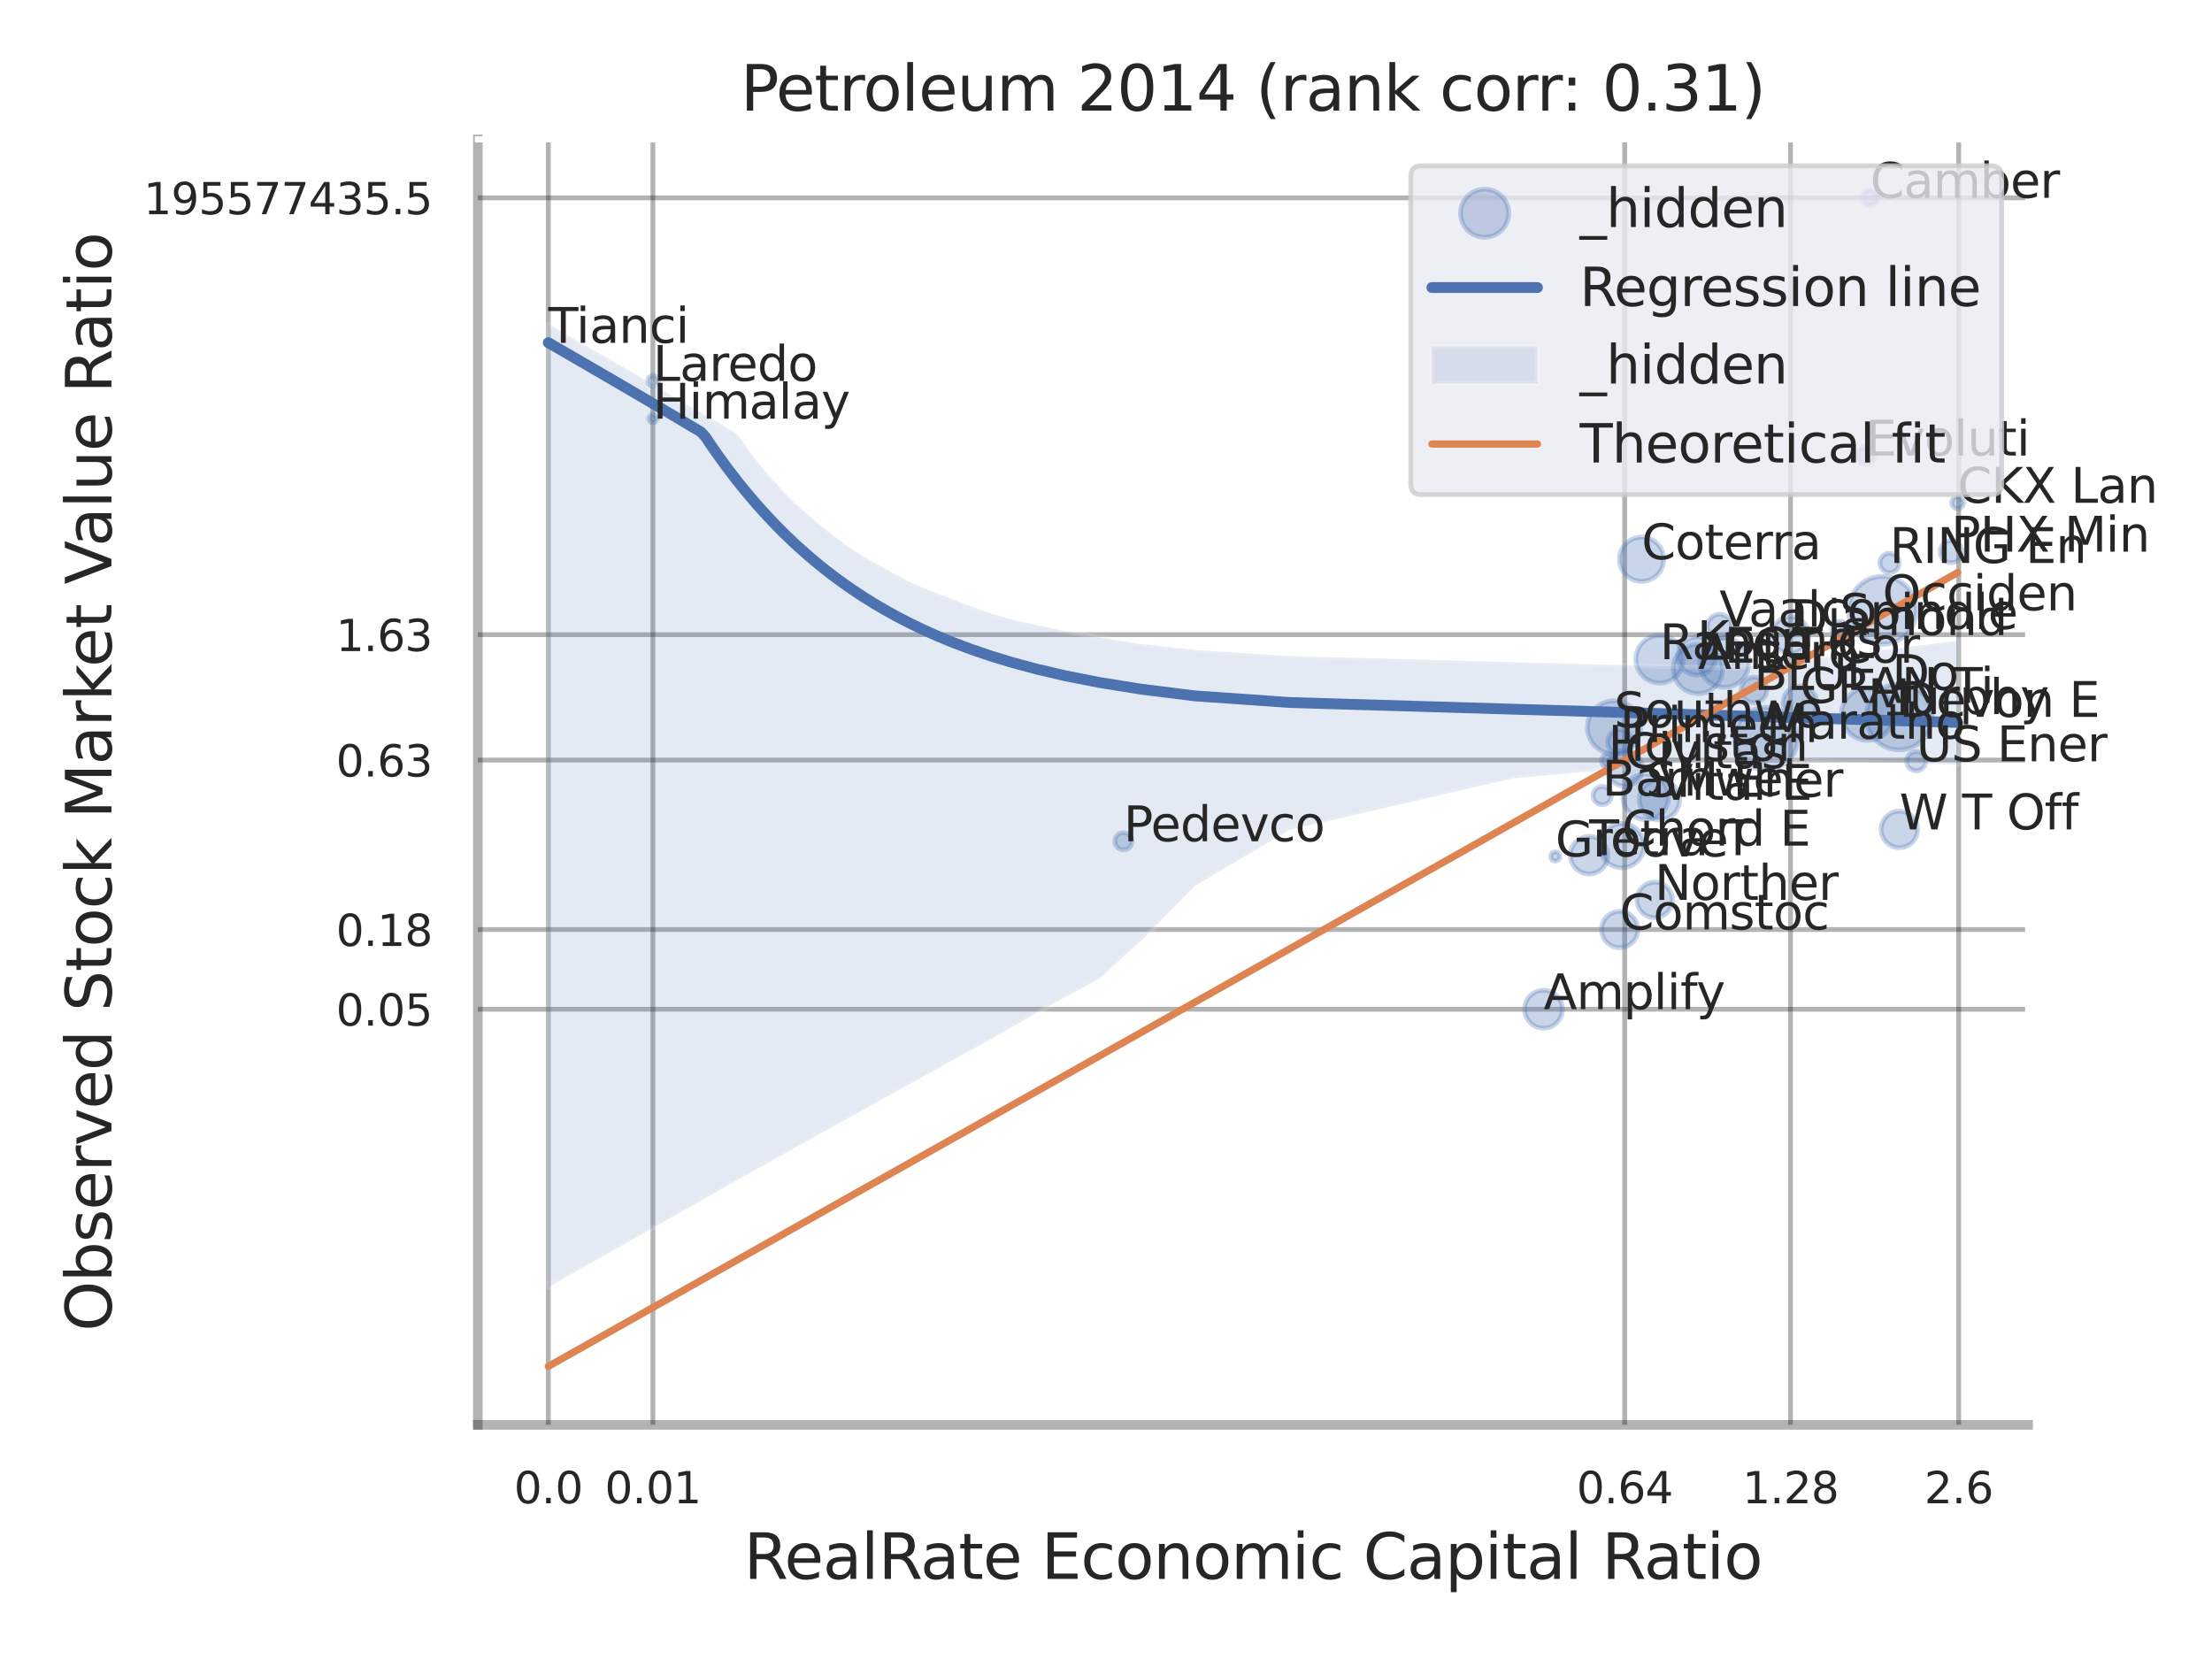 <?xml version="1.0" encoding="utf-8" standalone="no"?>
<!DOCTYPE svg PUBLIC "-//W3C//DTD SVG 1.1//EN"
  "http://www.w3.org/Graphics/SVG/1.1/DTD/svg11.dtd">
<svg xmlns:xlink="http://www.w3.org/1999/xlink" width="460.8pt" height="345.6pt" viewBox="0 0 460.8 345.6" xmlns="http://www.w3.org/2000/svg" version="1.1">
 <defs>
  <style type="text/css">*{stroke-linejoin: round; stroke-linecap: butt}</style>
 </defs>
 <g id="figure_1">
  <g id="patch_1">
   <path d="M 0 345.6 
L 460.8 345.6 
L 460.8 0 
L 0 0 
z
" style="fill: #ffffff"/>
  </g>
  <g id="axes_1">
   <g id="patch_2">
    <path d="M 99.54 296.82 
L 422.493 296.82 
L 422.493 29.04 
L 99.54 29.04 
z
" style="fill: #ffffff"/>
   </g>
   <g id="matplotlib.axis_1">
    <g id="xtick_1">
     <g id="line2d_1">
      <path d="M 114.22 296.82 
L 114.22 29.04 
" clip-path="url(#p8579550407)" style="fill: none; stroke: #000000; stroke-opacity: 0.3; stroke-linecap: round"/>
     </g>
     <g id="text_1">
      <!-- 0.0 -->
      <g style="fill: #262626" transform="translate(107.064 313.159) scale(0.09 -0.09)">
       <defs>
        <path id="DejaVuSans-30" d="M 2034 4250 
Q 1547 4250 1301 3770 
Q 1056 3291 1056 2328 
Q 1056 1369 1301 889 
Q 1547 409 2034 409 
Q 2525 409 2770 889 
Q 3016 1369 3016 2328 
Q 3016 3291 2770 3770 
Q 2525 4250 2034 4250 
z
M 2034 4750 
Q 2819 4750 3233 4129 
Q 3647 3509 3647 2328 
Q 3647 1150 3233 529 
Q 2819 -91 2034 -91 
Q 1250 -91 836 529 
Q 422 1150 422 2328 
Q 422 3509 836 4129 
Q 1250 4750 2034 4750 
z
" transform="scale(0.016)"/>
        <path id="DejaVuSans-2e" d="M 684 794 
L 1344 794 
L 1344 0 
L 684 0 
L 684 794 
z
" transform="scale(0.016)"/>
       </defs>
       <use xlink:href="#DejaVuSans-30"/>
       <use xlink:href="#DejaVuSans-2e" transform="translate(63.623 0)"/>
       <use xlink:href="#DejaVuSans-30" transform="translate(95.41 0)"/>
      </g>
     </g>
    </g>
    <g id="xtick_2">
     <g id="line2d_2">
      <path d="M 136.006 296.82 
L 136.006 29.04 
" clip-path="url(#p8579550407)" style="fill: none; stroke: #000000; stroke-opacity: 0.3; stroke-linecap: round"/>
     </g>
     <g id="text_2">
      <!-- 0.01 -->
      <g style="fill: #262626" transform="translate(125.987 313.159) scale(0.09 -0.09)">
       <defs>
        <path id="DejaVuSans-31" d="M 794 531 
L 1825 531 
L 1825 4091 
L 703 3866 
L 703 4441 
L 1819 4666 
L 2450 4666 
L 2450 531 
L 3481 531 
L 3481 0 
L 794 0 
L 794 531 
z
" transform="scale(0.016)"/>
       </defs>
       <use xlink:href="#DejaVuSans-30"/>
       <use xlink:href="#DejaVuSans-2e" transform="translate(63.623 0)"/>
       <use xlink:href="#DejaVuSans-30" transform="translate(95.41 0)"/>
       <use xlink:href="#DejaVuSans-31" transform="translate(159.033 0)"/>
      </g>
     </g>
    </g>
    <g id="xtick_3">
     <g id="line2d_3">
      <path d="M 338.452 296.82 
L 338.452 29.04 
" clip-path="url(#p8579550407)" style="fill: none; stroke: #000000; stroke-opacity: 0.3; stroke-linecap: round"/>
     </g>
     <g id="text_3">
      <!-- 0.64 -->
      <g style="fill: #262626" transform="translate(328.432 313.159) scale(0.09 -0.09)">
       <defs>
        <path id="DejaVuSans-36" d="M 2113 2584 
Q 1688 2584 1439 2293 
Q 1191 2003 1191 1497 
Q 1191 994 1439 701 
Q 1688 409 2113 409 
Q 2538 409 2786 701 
Q 3034 994 3034 1497 
Q 3034 2003 2786 2293 
Q 2538 2584 2113 2584 
z
M 3366 4563 
L 3366 3988 
Q 3128 4100 2886 4159 
Q 2644 4219 2406 4219 
Q 1781 4219 1451 3797 
Q 1122 3375 1075 2522 
Q 1259 2794 1537 2939 
Q 1816 3084 2150 3084 
Q 2853 3084 3261 2657 
Q 3669 2231 3669 1497 
Q 3669 778 3244 343 
Q 2819 -91 2113 -91 
Q 1303 -91 875 529 
Q 447 1150 447 2328 
Q 447 3434 972 4092 
Q 1497 4750 2381 4750 
Q 2619 4750 2861 4703 
Q 3103 4656 3366 4563 
z
" transform="scale(0.016)"/>
        <path id="DejaVuSans-34" d="M 2419 4116 
L 825 1625 
L 2419 1625 
L 2419 4116 
z
M 2253 4666 
L 3047 4666 
L 3047 1625 
L 3713 1625 
L 3713 1100 
L 3047 1100 
L 3047 0 
L 2419 0 
L 2419 1100 
L 313 1100 
L 313 1709 
L 2253 4666 
z
" transform="scale(0.016)"/>
       </defs>
       <use xlink:href="#DejaVuSans-30"/>
       <use xlink:href="#DejaVuSans-2e" transform="translate(63.623 0)"/>
       <use xlink:href="#DejaVuSans-36" transform="translate(95.41 0)"/>
       <use xlink:href="#DejaVuSans-34" transform="translate(159.033 0)"/>
      </g>
     </g>
    </g>
    <g id="xtick_4">
     <g id="line2d_4">
      <path d="M 372.996 296.82 
L 372.996 29.04 
" clip-path="url(#p8579550407)" style="fill: none; stroke: #000000; stroke-opacity: 0.3; stroke-linecap: round"/>
     </g>
     <g id="text_4">
      <!-- 1.28 -->
      <g style="fill: #262626" transform="translate(362.976 313.159) scale(0.09 -0.09)">
       <defs>
        <path id="DejaVuSans-32" d="M 1228 531 
L 3431 531 
L 3431 0 
L 469 0 
L 469 531 
Q 828 903 1448 1529 
Q 2069 2156 2228 2338 
Q 2531 2678 2651 2914 
Q 2772 3150 2772 3378 
Q 2772 3750 2511 3984 
Q 2250 4219 1831 4219 
Q 1534 4219 1204 4116 
Q 875 4013 500 3803 
L 500 4441 
Q 881 4594 1212 4672 
Q 1544 4750 1819 4750 
Q 2544 4750 2975 4387 
Q 3406 4025 3406 3419 
Q 3406 3131 3298 2873 
Q 3191 2616 2906 2266 
Q 2828 2175 2409 1742 
Q 1991 1309 1228 531 
z
" transform="scale(0.016)"/>
        <path id="DejaVuSans-38" d="M 2034 2216 
Q 1584 2216 1326 1975 
Q 1069 1734 1069 1313 
Q 1069 891 1326 650 
Q 1584 409 2034 409 
Q 2484 409 2743 651 
Q 3003 894 3003 1313 
Q 3003 1734 2745 1975 
Q 2488 2216 2034 2216 
z
M 1403 2484 
Q 997 2584 770 2862 
Q 544 3141 544 3541 
Q 544 4100 942 4425 
Q 1341 4750 2034 4750 
Q 2731 4750 3128 4425 
Q 3525 4100 3525 3541 
Q 3525 3141 3298 2862 
Q 3072 2584 2669 2484 
Q 3125 2378 3379 2068 
Q 3634 1759 3634 1313 
Q 3634 634 3220 271 
Q 2806 -91 2034 -91 
Q 1263 -91 848 271 
Q 434 634 434 1313 
Q 434 1759 690 2068 
Q 947 2378 1403 2484 
z
M 1172 3481 
Q 1172 3119 1398 2916 
Q 1625 2713 2034 2713 
Q 2441 2713 2670 2916 
Q 2900 3119 2900 3481 
Q 2900 3844 2670 4047 
Q 2441 4250 2034 4250 
Q 1625 4250 1398 4047 
Q 1172 3844 1172 3481 
z
" transform="scale(0.016)"/>
       </defs>
       <use xlink:href="#DejaVuSans-31"/>
       <use xlink:href="#DejaVuSans-2e" transform="translate(63.623 0)"/>
       <use xlink:href="#DejaVuSans-32" transform="translate(95.41 0)"/>
       <use xlink:href="#DejaVuSans-38" transform="translate(159.033 0)"/>
      </g>
     </g>
    </g>
    <g id="xtick_5">
     <g id="line2d_5">
      <path d="M 408.033 296.82 
L 408.033 29.04 
" clip-path="url(#p8579550407)" style="fill: none; stroke: #000000; stroke-opacity: 0.3; stroke-linecap: round"/>
     </g>
     <g id="text_5">
      <!-- 2.6 -->
      <g style="fill: #262626" transform="translate(400.877 313.159) scale(0.09 -0.09)">
       <use xlink:href="#DejaVuSans-32"/>
       <use xlink:href="#DejaVuSans-2e" transform="translate(63.623 0)"/>
       <use xlink:href="#DejaVuSans-36" transform="translate(95.41 0)"/>
      </g>
     </g>
    </g>
    <g id="xtick_6"/>
    <g id="xtick_7"/>
    <g id="xtick_8"/>
    <g id="xtick_9"/>
    <g id="text_6">
     <!-- RealRate Economic Capital Ratio -->
     <g style="fill: #262626" transform="translate(154.963 328.908) scale(0.13 -0.13)">
      <defs>
       <path id="DejaVuSans-52" d="M 2841 2188 
Q 3044 2119 3236 1894 
Q 3428 1669 3622 1275 
L 4263 0 
L 3584 0 
L 2988 1197 
Q 2756 1666 2539 1819 
Q 2322 1972 1947 1972 
L 1259 1972 
L 1259 0 
L 628 0 
L 628 4666 
L 2053 4666 
Q 2853 4666 3247 4331 
Q 3641 3997 3641 3322 
Q 3641 2881 3436 2590 
Q 3231 2300 2841 2188 
z
M 1259 4147 
L 1259 2491 
L 2053 2491 
Q 2509 2491 2742 2702 
Q 2975 2913 2975 3322 
Q 2975 3731 2742 3939 
Q 2509 4147 2053 4147 
L 1259 4147 
z
" transform="scale(0.016)"/>
       <path id="DejaVuSans-65" d="M 3597 1894 
L 3597 1613 
L 953 1613 
Q 991 1019 1311 708 
Q 1631 397 2203 397 
Q 2534 397 2845 478 
Q 3156 559 3463 722 
L 3463 178 
Q 3153 47 2828 -22 
Q 2503 -91 2169 -91 
Q 1331 -91 842 396 
Q 353 884 353 1716 
Q 353 2575 817 3079 
Q 1281 3584 2069 3584 
Q 2775 3584 3186 3129 
Q 3597 2675 3597 1894 
z
M 3022 2063 
Q 3016 2534 2758 2815 
Q 2500 3097 2075 3097 
Q 1594 3097 1305 2825 
Q 1016 2553 972 2059 
L 3022 2063 
z
" transform="scale(0.016)"/>
       <path id="DejaVuSans-61" d="M 2194 1759 
Q 1497 1759 1228 1600 
Q 959 1441 959 1056 
Q 959 750 1161 570 
Q 1363 391 1709 391 
Q 2188 391 2477 730 
Q 2766 1069 2766 1631 
L 2766 1759 
L 2194 1759 
z
M 3341 1997 
L 3341 0 
L 2766 0 
L 2766 531 
Q 2569 213 2275 61 
Q 1981 -91 1556 -91 
Q 1019 -91 701 211 
Q 384 513 384 1019 
Q 384 1609 779 1909 
Q 1175 2209 1959 2209 
L 2766 2209 
L 2766 2266 
Q 2766 2663 2505 2880 
Q 2244 3097 1772 3097 
Q 1472 3097 1187 3025 
Q 903 2953 641 2809 
L 641 3341 
Q 956 3463 1253 3523 
Q 1550 3584 1831 3584 
Q 2591 3584 2966 3190 
Q 3341 2797 3341 1997 
z
" transform="scale(0.016)"/>
       <path id="DejaVuSans-6c" d="M 603 4863 
L 1178 4863 
L 1178 0 
L 603 0 
L 603 4863 
z
" transform="scale(0.016)"/>
       <path id="DejaVuSans-74" d="M 1172 4494 
L 1172 3500 
L 2356 3500 
L 2356 3053 
L 1172 3053 
L 1172 1153 
Q 1172 725 1289 603 
Q 1406 481 1766 481 
L 2356 481 
L 2356 0 
L 1766 0 
Q 1100 0 847 248 
Q 594 497 594 1153 
L 594 3053 
L 172 3053 
L 172 3500 
L 594 3500 
L 594 4494 
L 1172 4494 
z
" transform="scale(0.016)"/>
       <path id="DejaVuSans-20" transform="scale(0.016)"/>
       <path id="DejaVuSans-45" d="M 628 4666 
L 3578 4666 
L 3578 4134 
L 1259 4134 
L 1259 2753 
L 3481 2753 
L 3481 2222 
L 1259 2222 
L 1259 531 
L 3634 531 
L 3634 0 
L 628 0 
L 628 4666 
z
" transform="scale(0.016)"/>
       <path id="DejaVuSans-63" d="M 3122 3366 
L 3122 2828 
Q 2878 2963 2633 3030 
Q 2388 3097 2138 3097 
Q 1578 3097 1268 2742 
Q 959 2388 959 1747 
Q 959 1106 1268 751 
Q 1578 397 2138 397 
Q 2388 397 2633 464 
Q 2878 531 3122 666 
L 3122 134 
Q 2881 22 2623 -34 
Q 2366 -91 2075 -91 
Q 1284 -91 818 406 
Q 353 903 353 1747 
Q 353 2603 823 3093 
Q 1294 3584 2113 3584 
Q 2378 3584 2631 3529 
Q 2884 3475 3122 3366 
z
" transform="scale(0.016)"/>
       <path id="DejaVuSans-6f" d="M 1959 3097 
Q 1497 3097 1228 2736 
Q 959 2375 959 1747 
Q 959 1119 1226 758 
Q 1494 397 1959 397 
Q 2419 397 2687 759 
Q 2956 1122 2956 1747 
Q 2956 2369 2687 2733 
Q 2419 3097 1959 3097 
z
M 1959 3584 
Q 2709 3584 3137 3096 
Q 3566 2609 3566 1747 
Q 3566 888 3137 398 
Q 2709 -91 1959 -91 
Q 1206 -91 779 398 
Q 353 888 353 1747 
Q 353 2609 779 3096 
Q 1206 3584 1959 3584 
z
" transform="scale(0.016)"/>
       <path id="DejaVuSans-6e" d="M 3513 2113 
L 3513 0 
L 2938 0 
L 2938 2094 
Q 2938 2591 2744 2837 
Q 2550 3084 2163 3084 
Q 1697 3084 1428 2787 
Q 1159 2491 1159 1978 
L 1159 0 
L 581 0 
L 581 3500 
L 1159 3500 
L 1159 2956 
Q 1366 3272 1645 3428 
Q 1925 3584 2291 3584 
Q 2894 3584 3203 3211 
Q 3513 2838 3513 2113 
z
" transform="scale(0.016)"/>
       <path id="DejaVuSans-6d" d="M 3328 2828 
Q 3544 3216 3844 3400 
Q 4144 3584 4550 3584 
Q 5097 3584 5394 3201 
Q 5691 2819 5691 2113 
L 5691 0 
L 5113 0 
L 5113 2094 
Q 5113 2597 4934 2840 
Q 4756 3084 4391 3084 
Q 3944 3084 3684 2787 
Q 3425 2491 3425 1978 
L 3425 0 
L 2847 0 
L 2847 2094 
Q 2847 2600 2669 2842 
Q 2491 3084 2119 3084 
Q 1678 3084 1418 2786 
Q 1159 2488 1159 1978 
L 1159 0 
L 581 0 
L 581 3500 
L 1159 3500 
L 1159 2956 
Q 1356 3278 1631 3431 
Q 1906 3584 2284 3584 
Q 2666 3584 2933 3390 
Q 3200 3197 3328 2828 
z
" transform="scale(0.016)"/>
       <path id="DejaVuSans-69" d="M 603 3500 
L 1178 3500 
L 1178 0 
L 603 0 
L 603 3500 
z
M 603 4863 
L 1178 4863 
L 1178 4134 
L 603 4134 
L 603 4863 
z
" transform="scale(0.016)"/>
       <path id="DejaVuSans-43" d="M 4122 4306 
L 4122 3641 
Q 3803 3938 3442 4084 
Q 3081 4231 2675 4231 
Q 1875 4231 1450 3742 
Q 1025 3253 1025 2328 
Q 1025 1406 1450 917 
Q 1875 428 2675 428 
Q 3081 428 3442 575 
Q 3803 722 4122 1019 
L 4122 359 
Q 3791 134 3420 21 
Q 3050 -91 2638 -91 
Q 1578 -91 968 557 
Q 359 1206 359 2328 
Q 359 3453 968 4101 
Q 1578 4750 2638 4750 
Q 3056 4750 3426 4639 
Q 3797 4528 4122 4306 
z
" transform="scale(0.016)"/>
       <path id="DejaVuSans-70" d="M 1159 525 
L 1159 -1331 
L 581 -1331 
L 581 3500 
L 1159 3500 
L 1159 2969 
Q 1341 3281 1617 3432 
Q 1894 3584 2278 3584 
Q 2916 3584 3314 3078 
Q 3713 2572 3713 1747 
Q 3713 922 3314 415 
Q 2916 -91 2278 -91 
Q 1894 -91 1617 61 
Q 1341 213 1159 525 
z
M 3116 1747 
Q 3116 2381 2855 2742 
Q 2594 3103 2138 3103 
Q 1681 3103 1420 2742 
Q 1159 2381 1159 1747 
Q 1159 1113 1420 752 
Q 1681 391 2138 391 
Q 2594 391 2855 752 
Q 3116 1113 3116 1747 
z
" transform="scale(0.016)"/>
      </defs>
      <use xlink:href="#DejaVuSans-52"/>
      <use xlink:href="#DejaVuSans-65" transform="translate(64.982 0)"/>
      <use xlink:href="#DejaVuSans-61" transform="translate(126.506 0)"/>
      <use xlink:href="#DejaVuSans-6c" transform="translate(187.785 0)"/>
      <use xlink:href="#DejaVuSans-52" transform="translate(215.568 0)"/>
      <use xlink:href="#DejaVuSans-61" transform="translate(282.801 0)"/>
      <use xlink:href="#DejaVuSans-74" transform="translate(344.08 0)"/>
      <use xlink:href="#DejaVuSans-65" transform="translate(383.289 0)"/>
      <use xlink:href="#DejaVuSans-20" transform="translate(444.812 0)"/>
      <use xlink:href="#DejaVuSans-45" transform="translate(476.6 0)"/>
      <use xlink:href="#DejaVuSans-63" transform="translate(539.783 0)"/>
      <use xlink:href="#DejaVuSans-6f" transform="translate(594.764 0)"/>
      <use xlink:href="#DejaVuSans-6e" transform="translate(655.945 0)"/>
      <use xlink:href="#DejaVuSans-6f" transform="translate(719.324 0)"/>
      <use xlink:href="#DejaVuSans-6d" transform="translate(780.506 0)"/>
      <use xlink:href="#DejaVuSans-69" transform="translate(877.918 0)"/>
      <use xlink:href="#DejaVuSans-63" transform="translate(905.701 0)"/>
      <use xlink:href="#DejaVuSans-20" transform="translate(960.682 0)"/>
      <use xlink:href="#DejaVuSans-43" transform="translate(992.469 0)"/>
      <use xlink:href="#DejaVuSans-61" transform="translate(1062.293 0)"/>
      <use xlink:href="#DejaVuSans-70" transform="translate(1123.572 0)"/>
      <use xlink:href="#DejaVuSans-69" transform="translate(1187.049 0)"/>
      <use xlink:href="#DejaVuSans-74" transform="translate(1214.832 0)"/>
      <use xlink:href="#DejaVuSans-61" transform="translate(1254.041 0)"/>
      <use xlink:href="#DejaVuSans-6c" transform="translate(1315.32 0)"/>
      <use xlink:href="#DejaVuSans-20" transform="translate(1343.104 0)"/>
      <use xlink:href="#DejaVuSans-52" transform="translate(1374.891 0)"/>
      <use xlink:href="#DejaVuSans-61" transform="translate(1442.123 0)"/>
      <use xlink:href="#DejaVuSans-74" transform="translate(1503.402 0)"/>
      <use xlink:href="#DejaVuSans-69" transform="translate(1542.611 0)"/>
      <use xlink:href="#DejaVuSans-6f" transform="translate(1570.395 0)"/>
     </g>
    </g>
   </g>
   <g id="matplotlib.axis_2">
    <g id="ytick_1">
     <g id="line2d_6">
      <path d="M 99.54 210.238 
L 422.493 210.238 
" clip-path="url(#p8579550407)" style="fill: none; stroke: #000000; stroke-opacity: 0.3; stroke-linecap: round"/>
     </g>
     <g id="text_7">
      <!-- 0.05 -->
      <g style="fill: #262626" transform="translate(70.001 213.657) scale(0.09 -0.09)">
       <defs>
        <path id="DejaVuSans-35" d="M 691 4666 
L 3169 4666 
L 3169 4134 
L 1269 4134 
L 1269 2991 
Q 1406 3038 1543 3061 
Q 1681 3084 1819 3084 
Q 2600 3084 3056 2656 
Q 3513 2228 3513 1497 
Q 3513 744 3044 326 
Q 2575 -91 1722 -91 
Q 1428 -91 1123 -41 
Q 819 9 494 109 
L 494 744 
Q 775 591 1075 516 
Q 1375 441 1709 441 
Q 2250 441 2565 725 
Q 2881 1009 2881 1497 
Q 2881 1984 2565 2268 
Q 2250 2553 1709 2553 
Q 1456 2553 1204 2497 
Q 953 2441 691 2322 
L 691 4666 
z
" transform="scale(0.016)"/>
       </defs>
       <use xlink:href="#DejaVuSans-30"/>
       <use xlink:href="#DejaVuSans-2e" transform="translate(63.623 0)"/>
       <use xlink:href="#DejaVuSans-30" transform="translate(95.41 0)"/>
       <use xlink:href="#DejaVuSans-35" transform="translate(159.033 0)"/>
      </g>
     </g>
    </g>
    <g id="ytick_2">
     <g id="line2d_7">
      <path d="M 99.54 193.644 
L 422.493 193.644 
" clip-path="url(#p8579550407)" style="fill: none; stroke: #000000; stroke-opacity: 0.3; stroke-linecap: round"/>
     </g>
     <g id="text_8">
      <!-- 0.18 -->
      <g style="fill: #262626" transform="translate(70.001 197.063) scale(0.09 -0.09)">
       <use xlink:href="#DejaVuSans-30"/>
       <use xlink:href="#DejaVuSans-2e" transform="translate(63.623 0)"/>
       <use xlink:href="#DejaVuSans-31" transform="translate(95.41 0)"/>
       <use xlink:href="#DejaVuSans-38" transform="translate(159.033 0)"/>
      </g>
     </g>
    </g>
    <g id="ytick_3">
     <g id="line2d_8">
      <path d="M 99.54 158.341 
L 422.493 158.341 
" clip-path="url(#p8579550407)" style="fill: none; stroke: #000000; stroke-opacity: 0.3; stroke-linecap: round"/>
     </g>
     <g id="text_9">
      <!-- 0.63 -->
      <g style="fill: #262626" transform="translate(70.001 161.76) scale(0.09 -0.09)">
       <defs>
        <path id="DejaVuSans-33" d="M 2597 2516 
Q 3050 2419 3304 2112 
Q 3559 1806 3559 1356 
Q 3559 666 3084 287 
Q 2609 -91 1734 -91 
Q 1441 -91 1130 -33 
Q 819 25 488 141 
L 488 750 
Q 750 597 1062 519 
Q 1375 441 1716 441 
Q 2309 441 2620 675 
Q 2931 909 2931 1356 
Q 2931 1769 2642 2001 
Q 2353 2234 1838 2234 
L 1294 2234 
L 1294 2753 
L 1863 2753 
Q 2328 2753 2575 2939 
Q 2822 3125 2822 3475 
Q 2822 3834 2567 4026 
Q 2313 4219 1838 4219 
Q 1578 4219 1281 4162 
Q 984 4106 628 3988 
L 628 4550 
Q 988 4650 1302 4700 
Q 1616 4750 1894 4750 
Q 2613 4750 3031 4423 
Q 3450 4097 3450 3541 
Q 3450 3153 3228 2886 
Q 3006 2619 2597 2516 
z
" transform="scale(0.016)"/>
       </defs>
       <use xlink:href="#DejaVuSans-30"/>
       <use xlink:href="#DejaVuSans-2e" transform="translate(63.623 0)"/>
       <use xlink:href="#DejaVuSans-36" transform="translate(95.41 0)"/>
       <use xlink:href="#DejaVuSans-33" transform="translate(159.033 0)"/>
      </g>
     </g>
    </g>
    <g id="ytick_4">
     <g id="line2d_9">
      <path d="M 99.54 132.211 
L 422.493 132.211 
" clip-path="url(#p8579550407)" style="fill: none; stroke: #000000; stroke-opacity: 0.3; stroke-linecap: round"/>
     </g>
     <g id="text_10">
      <!-- 1.63 -->
      <g style="fill: #262626" transform="translate(70.001 135.631) scale(0.09 -0.09)">
       <use xlink:href="#DejaVuSans-31"/>
       <use xlink:href="#DejaVuSans-2e" transform="translate(63.623 0)"/>
       <use xlink:href="#DejaVuSans-36" transform="translate(95.41 0)"/>
       <use xlink:href="#DejaVuSans-33" transform="translate(159.033 0)"/>
      </g>
     </g>
    </g>
    <g id="ytick_5">
     <g id="line2d_10">
      <path d="M 99.54 41.213 
L 422.493 41.213 
" clip-path="url(#p8579550407)" style="fill: none; stroke: #000000; stroke-opacity: 0.3; stroke-linecap: round"/>
     </g>
     <g id="text_11">
      <!-- 195577435.5 -->
      <g style="fill: #262626" transform="translate(29.917 44.633) scale(0.09 -0.09)">
       <defs>
        <path id="DejaVuSans-39" d="M 703 97 
L 703 672 
Q 941 559 1184 500 
Q 1428 441 1663 441 
Q 2288 441 2617 861 
Q 2947 1281 2994 2138 
Q 2813 1869 2534 1725 
Q 2256 1581 1919 1581 
Q 1219 1581 811 2004 
Q 403 2428 403 3163 
Q 403 3881 828 4315 
Q 1253 4750 1959 4750 
Q 2769 4750 3195 4129 
Q 3622 3509 3622 2328 
Q 3622 1225 3098 567 
Q 2575 -91 1691 -91 
Q 1453 -91 1209 -44 
Q 966 3 703 97 
z
M 1959 2075 
Q 2384 2075 2632 2365 
Q 2881 2656 2881 3163 
Q 2881 3666 2632 3958 
Q 2384 4250 1959 4250 
Q 1534 4250 1286 3958 
Q 1038 3666 1038 3163 
Q 1038 2656 1286 2365 
Q 1534 2075 1959 2075 
z
" transform="scale(0.016)"/>
        <path id="DejaVuSans-37" d="M 525 4666 
L 3525 4666 
L 3525 4397 
L 1831 0 
L 1172 0 
L 2766 4134 
L 525 4134 
L 525 4666 
z
" transform="scale(0.016)"/>
       </defs>
       <use xlink:href="#DejaVuSans-31"/>
       <use xlink:href="#DejaVuSans-39" transform="translate(63.623 0)"/>
       <use xlink:href="#DejaVuSans-35" transform="translate(127.246 0)"/>
       <use xlink:href="#DejaVuSans-35" transform="translate(190.869 0)"/>
       <use xlink:href="#DejaVuSans-37" transform="translate(254.492 0)"/>
       <use xlink:href="#DejaVuSans-37" transform="translate(318.115 0)"/>
       <use xlink:href="#DejaVuSans-34" transform="translate(381.738 0)"/>
       <use xlink:href="#DejaVuSans-33" transform="translate(445.361 0)"/>
       <use xlink:href="#DejaVuSans-35" transform="translate(508.984 0)"/>
       <use xlink:href="#DejaVuSans-2e" transform="translate(572.607 0)"/>
       <use xlink:href="#DejaVuSans-35" transform="translate(604.395 0)"/>
      </g>
     </g>
    </g>
    <g id="ytick_6"/>
    <g id="ytick_7"/>
    <g id="ytick_8"/>
    <g id="ytick_9"/>
    <g id="ytick_10"/>
    <g id="ytick_11"/>
    <g id="text_12">
     <!-- Observed Stock Market Value Ratio -->
     <g style="fill: #262626" transform="translate(23.214 277.332) rotate(-90) scale(0.13 -0.13)">
      <defs>
       <path id="DejaVuSans-4f" d="M 2522 4238 
Q 1834 4238 1429 3725 
Q 1025 3213 1025 2328 
Q 1025 1447 1429 934 
Q 1834 422 2522 422 
Q 3209 422 3611 934 
Q 4013 1447 4013 2328 
Q 4013 3213 3611 3725 
Q 3209 4238 2522 4238 
z
M 2522 4750 
Q 3503 4750 4090 4092 
Q 4678 3434 4678 2328 
Q 4678 1225 4090 567 
Q 3503 -91 2522 -91 
Q 1538 -91 948 565 
Q 359 1222 359 2328 
Q 359 3434 948 4092 
Q 1538 4750 2522 4750 
z
" transform="scale(0.016)"/>
       <path id="DejaVuSans-62" d="M 3116 1747 
Q 3116 2381 2855 2742 
Q 2594 3103 2138 3103 
Q 1681 3103 1420 2742 
Q 1159 2381 1159 1747 
Q 1159 1113 1420 752 
Q 1681 391 2138 391 
Q 2594 391 2855 752 
Q 3116 1113 3116 1747 
z
M 1159 2969 
Q 1341 3281 1617 3432 
Q 1894 3584 2278 3584 
Q 2916 3584 3314 3078 
Q 3713 2572 3713 1747 
Q 3713 922 3314 415 
Q 2916 -91 2278 -91 
Q 1894 -91 1617 61 
Q 1341 213 1159 525 
L 1159 0 
L 581 0 
L 581 4863 
L 1159 4863 
L 1159 2969 
z
" transform="scale(0.016)"/>
       <path id="DejaVuSans-73" d="M 2834 3397 
L 2834 2853 
Q 2591 2978 2328 3040 
Q 2066 3103 1784 3103 
Q 1356 3103 1142 2972 
Q 928 2841 928 2578 
Q 928 2378 1081 2264 
Q 1234 2150 1697 2047 
L 1894 2003 
Q 2506 1872 2764 1633 
Q 3022 1394 3022 966 
Q 3022 478 2636 193 
Q 2250 -91 1575 -91 
Q 1294 -91 989 -36 
Q 684 19 347 128 
L 347 722 
Q 666 556 975 473 
Q 1284 391 1588 391 
Q 1994 391 2212 530 
Q 2431 669 2431 922 
Q 2431 1156 2273 1281 
Q 2116 1406 1581 1522 
L 1381 1569 
Q 847 1681 609 1914 
Q 372 2147 372 2553 
Q 372 3047 722 3315 
Q 1072 3584 1716 3584 
Q 2034 3584 2315 3537 
Q 2597 3491 2834 3397 
z
" transform="scale(0.016)"/>
       <path id="DejaVuSans-72" d="M 2631 2963 
Q 2534 3019 2420 3045 
Q 2306 3072 2169 3072 
Q 1681 3072 1420 2755 
Q 1159 2438 1159 1844 
L 1159 0 
L 581 0 
L 581 3500 
L 1159 3500 
L 1159 2956 
Q 1341 3275 1631 3429 
Q 1922 3584 2338 3584 
Q 2397 3584 2469 3576 
Q 2541 3569 2628 3553 
L 2631 2963 
z
" transform="scale(0.016)"/>
       <path id="DejaVuSans-76" d="M 191 3500 
L 800 3500 
L 1894 563 
L 2988 3500 
L 3597 3500 
L 2284 0 
L 1503 0 
L 191 3500 
z
" transform="scale(0.016)"/>
       <path id="DejaVuSans-64" d="M 2906 2969 
L 2906 4863 
L 3481 4863 
L 3481 0 
L 2906 0 
L 2906 525 
Q 2725 213 2448 61 
Q 2172 -91 1784 -91 
Q 1150 -91 751 415 
Q 353 922 353 1747 
Q 353 2572 751 3078 
Q 1150 3584 1784 3584 
Q 2172 3584 2448 3432 
Q 2725 3281 2906 2969 
z
M 947 1747 
Q 947 1113 1208 752 
Q 1469 391 1925 391 
Q 2381 391 2643 752 
Q 2906 1113 2906 1747 
Q 2906 2381 2643 2742 
Q 2381 3103 1925 3103 
Q 1469 3103 1208 2742 
Q 947 2381 947 1747 
z
" transform="scale(0.016)"/>
       <path id="DejaVuSans-53" d="M 3425 4513 
L 3425 3897 
Q 3066 4069 2747 4153 
Q 2428 4238 2131 4238 
Q 1616 4238 1336 4038 
Q 1056 3838 1056 3469 
Q 1056 3159 1242 3001 
Q 1428 2844 1947 2747 
L 2328 2669 
Q 3034 2534 3370 2195 
Q 3706 1856 3706 1288 
Q 3706 609 3251 259 
Q 2797 -91 1919 -91 
Q 1588 -91 1214 -16 
Q 841 59 441 206 
L 441 856 
Q 825 641 1194 531 
Q 1563 422 1919 422 
Q 2459 422 2753 634 
Q 3047 847 3047 1241 
Q 3047 1584 2836 1778 
Q 2625 1972 2144 2069 
L 1759 2144 
Q 1053 2284 737 2584 
Q 422 2884 422 3419 
Q 422 4038 858 4394 
Q 1294 4750 2059 4750 
Q 2388 4750 2728 4690 
Q 3069 4631 3425 4513 
z
" transform="scale(0.016)"/>
       <path id="DejaVuSans-6b" d="M 581 4863 
L 1159 4863 
L 1159 1991 
L 2875 3500 
L 3609 3500 
L 1753 1863 
L 3688 0 
L 2938 0 
L 1159 1709 
L 1159 0 
L 581 0 
L 581 4863 
z
" transform="scale(0.016)"/>
       <path id="DejaVuSans-4d" d="M 628 4666 
L 1569 4666 
L 2759 1491 
L 3956 4666 
L 4897 4666 
L 4897 0 
L 4281 0 
L 4281 4097 
L 3078 897 
L 2444 897 
L 1241 4097 
L 1241 0 
L 628 0 
L 628 4666 
z
" transform="scale(0.016)"/>
       <path id="DejaVuSans-56" d="M 1831 0 
L 50 4666 
L 709 4666 
L 2188 738 
L 3669 4666 
L 4325 4666 
L 2547 0 
L 1831 0 
z
" transform="scale(0.016)"/>
       <path id="DejaVuSans-75" d="M 544 1381 
L 544 3500 
L 1119 3500 
L 1119 1403 
Q 1119 906 1312 657 
Q 1506 409 1894 409 
Q 2359 409 2629 706 
Q 2900 1003 2900 1516 
L 2900 3500 
L 3475 3500 
L 3475 0 
L 2900 0 
L 2900 538 
Q 2691 219 2414 64 
Q 2138 -91 1772 -91 
Q 1169 -91 856 284 
Q 544 659 544 1381 
z
M 1991 3584 
L 1991 3584 
z
" transform="scale(0.016)"/>
      </defs>
      <use xlink:href="#DejaVuSans-4f"/>
      <use xlink:href="#DejaVuSans-62" transform="translate(78.711 0)"/>
      <use xlink:href="#DejaVuSans-73" transform="translate(142.188 0)"/>
      <use xlink:href="#DejaVuSans-65" transform="translate(194.287 0)"/>
      <use xlink:href="#DejaVuSans-72" transform="translate(255.811 0)"/>
      <use xlink:href="#DejaVuSans-76" transform="translate(296.924 0)"/>
      <use xlink:href="#DejaVuSans-65" transform="translate(356.104 0)"/>
      <use xlink:href="#DejaVuSans-64" transform="translate(417.627 0)"/>
      <use xlink:href="#DejaVuSans-20" transform="translate(481.104 0)"/>
      <use xlink:href="#DejaVuSans-53" transform="translate(512.891 0)"/>
      <use xlink:href="#DejaVuSans-74" transform="translate(576.367 0)"/>
      <use xlink:href="#DejaVuSans-6f" transform="translate(615.576 0)"/>
      <use xlink:href="#DejaVuSans-63" transform="translate(676.758 0)"/>
      <use xlink:href="#DejaVuSans-6b" transform="translate(731.738 0)"/>
      <use xlink:href="#DejaVuSans-20" transform="translate(789.648 0)"/>
      <use xlink:href="#DejaVuSans-4d" transform="translate(821.436 0)"/>
      <use xlink:href="#DejaVuSans-61" transform="translate(907.715 0)"/>
      <use xlink:href="#DejaVuSans-72" transform="translate(968.994 0)"/>
      <use xlink:href="#DejaVuSans-6b" transform="translate(1010.107 0)"/>
      <use xlink:href="#DejaVuSans-65" transform="translate(1064.393 0)"/>
      <use xlink:href="#DejaVuSans-74" transform="translate(1125.916 0)"/>
      <use xlink:href="#DejaVuSans-20" transform="translate(1165.125 0)"/>
      <use xlink:href="#DejaVuSans-56" transform="translate(1196.912 0)"/>
      <use xlink:href="#DejaVuSans-61" transform="translate(1257.57 0)"/>
      <use xlink:href="#DejaVuSans-6c" transform="translate(1318.85 0)"/>
      <use xlink:href="#DejaVuSans-75" transform="translate(1346.633 0)"/>
      <use xlink:href="#DejaVuSans-65" transform="translate(1410.012 0)"/>
      <use xlink:href="#DejaVuSans-20" transform="translate(1471.535 0)"/>
      <use xlink:href="#DejaVuSans-52" transform="translate(1503.322 0)"/>
      <use xlink:href="#DejaVuSans-61" transform="translate(1570.555 0)"/>
      <use xlink:href="#DejaVuSans-74" transform="translate(1631.834 0)"/>
      <use xlink:href="#DejaVuSans-69" transform="translate(1671.043 0)"/>
      <use xlink:href="#DejaVuSans-6f" transform="translate(1698.826 0)"/>
     </g>
    </g>
   </g>
   <g id="PathCollection_1">
    <path d="M 336.233 157.063 
C 337.704 157.063 339.115 156.478 340.155 155.438 
C 341.195 154.398 341.78 152.987 341.78 151.516 
C 341.78 150.045 341.195 148.634 340.155 147.594 
C 339.115 146.554 337.704 145.969 336.233 145.969 
C 334.762 145.969 333.351 146.554 332.311 147.594 
C 331.271 148.634 330.686 150.045 330.686 151.516 
C 330.686 152.987 331.271 154.398 332.311 155.438 
C 333.351 156.478 334.762 157.063 336.233 157.063 
z
" clip-path="url(#p8579550407)" style="fill: #4c72b0; fill-opacity: 0.3; stroke: #4c72b0; stroke-opacity: 0.3"/>
    <path d="M 333.764 167.637 
C 334.268 167.637 334.752 167.437 335.109 167.08 
C 335.466 166.723 335.666 166.239 335.666 165.735 
C 335.666 165.23 335.466 164.746 335.109 164.389 
C 334.752 164.033 334.268 163.832 333.764 163.832 
C 333.259 163.832 332.775 164.033 332.419 164.389 
C 332.062 164.746 331.862 165.23 331.862 165.735 
C 331.862 166.239 332.062 166.723 332.419 167.08 
C 332.775 167.437 333.259 167.637 333.764 167.637 
z
" clip-path="url(#p8579550407)" style="fill: #4c72b0; fill-opacity: 0.3; stroke: #4c72b0; stroke-opacity: 0.3"/>
    <path d="M 337.416 197.415 
C 338.42 197.415 339.384 197.016 340.094 196.306 
C 340.804 195.596 341.203 194.633 341.203 193.629 
C 341.203 192.624 340.804 191.661 340.094 190.951 
C 339.384 190.241 338.42 189.842 337.416 189.842 
C 336.412 189.842 335.449 190.241 334.739 190.951 
C 334.028 191.661 333.629 192.624 333.629 193.629 
C 333.629 194.633 334.028 195.596 334.739 196.306 
C 335.449 197.016 336.412 197.415 337.416 197.415 
z
" clip-path="url(#p8579550407)" style="fill: #4c72b0; fill-opacity: 0.3; stroke: #4c72b0; stroke-opacity: 0.3"/>
    <path d="M 359.209 143.185 
C 360.571 143.185 361.879 142.643 362.842 141.679 
C 363.806 140.716 364.347 139.409 364.347 138.046 
C 364.347 136.683 363.806 135.376 362.842 134.412 
C 361.879 133.448 360.571 132.907 359.209 132.907 
C 357.846 132.907 356.539 133.448 355.575 134.412 
C 354.611 135.376 354.07 136.683 354.07 138.046 
C 354.07 139.409 354.611 140.716 355.575 141.679 
C 356.539 142.643 357.846 143.185 359.209 143.185 
z
" clip-path="url(#p8579550407)" style="fill: #4c72b0; fill-opacity: 0.3; stroke: #4c72b0; stroke-opacity: 0.3"/>
    <path d="M 337.458 157.168 
C 338.145 157.168 338.803 156.896 339.289 156.41 
C 339.774 155.925 340.047 155.266 340.047 154.579 
C 340.047 153.893 339.774 153.234 339.289 152.749 
C 338.803 152.263 338.145 151.991 337.458 151.991 
C 336.772 151.991 336.113 152.263 335.628 152.749 
C 335.142 153.234 334.869 153.893 334.869 154.579 
C 334.869 155.266 335.142 155.925 335.628 156.41 
C 336.113 156.896 336.772 157.168 337.458 157.168 
z
" clip-path="url(#p8579550407)" style="fill: #4c72b0; fill-opacity: 0.3; stroke: #4c72b0; stroke-opacity: 0.3"/>
    <path d="M 399.167 160.583 
C 399.697 160.583 400.206 160.372 400.581 159.997 
C 400.956 159.622 401.167 159.113 401.167 158.583 
C 401.167 158.052 400.956 157.544 400.581 157.169 
C 400.206 156.794 399.697 156.583 399.167 156.583 
C 398.636 156.583 398.127 156.794 397.752 157.169 
C 397.377 157.544 397.167 158.052 397.167 158.583 
C 397.167 159.113 397.377 159.622 397.752 159.997 
C 398.127 160.372 398.636 160.583 399.167 160.583 
z
" clip-path="url(#p8579550407)" style="fill: #4c72b0; fill-opacity: 0.3; stroke: #4c72b0; stroke-opacity: 0.3"/>
    <path d="M 367.904 160.422 
C 369.637 160.422 371.299 159.733 372.525 158.508 
C 373.75 157.282 374.439 155.62 374.439 153.887 
C 374.439 152.154 373.75 150.491 372.525 149.266 
C 371.299 148.04 369.637 147.352 367.904 147.352 
C 366.171 147.352 364.508 148.04 363.283 149.266 
C 362.057 150.491 361.369 152.154 361.369 153.887 
C 361.369 155.62 362.057 157.282 363.283 158.508 
C 364.508 159.733 366.171 160.422 367.904 160.422 
z
" clip-path="url(#p8579550407)" style="fill: #4c72b0; fill-opacity: 0.3; stroke: #4c72b0; stroke-opacity: 0.3"/>
    <path d="M 406.451 117.217 
C 407.061 117.217 407.646 116.975 408.077 116.544 
C 408.508 116.113 408.75 115.528 408.75 114.918 
C 408.75 114.308 408.508 113.723 408.077 113.292 
C 407.646 112.861 407.061 112.619 406.451 112.619 
C 405.841 112.619 405.256 112.861 404.825 113.292 
C 404.394 113.723 404.152 114.308 404.152 114.918 
C 404.152 115.528 404.394 116.113 404.825 116.544 
C 405.256 116.975 405.841 117.217 406.451 117.217 
z
" clip-path="url(#p8579550407)" style="fill: #4c72b0; fill-opacity: 0.3; stroke: #4c72b0; stroke-opacity: 0.3"/>
    <path d="M 345.749 142.291 
C 347.067 142.291 348.33 141.767 349.262 140.836 
C 350.194 139.904 350.717 138.64 350.717 137.323 
C 350.717 136.005 350.194 134.742 349.262 133.81 
C 348.33 132.878 347.067 132.355 345.749 132.355 
C 344.432 132.355 343.168 132.878 342.236 133.81 
C 341.305 134.742 340.781 136.005 340.781 137.323 
C 340.781 138.64 341.305 139.904 342.236 140.836 
C 343.168 141.767 344.432 142.291 345.749 142.291 
z
" clip-path="url(#p8579550407)" style="fill: #4c72b0; fill-opacity: 0.3; stroke: #4c72b0; stroke-opacity: 0.3"/>
    <path d="M 407.813 105.978 
C 408.141 105.978 408.456 105.847 408.688 105.615 
C 408.921 105.383 409.051 105.068 409.051 104.74 
C 409.051 104.411 408.921 104.096 408.688 103.864 
C 408.456 103.632 408.141 103.502 407.813 103.502 
C 407.485 103.502 407.17 103.632 406.938 103.864 
C 406.705 104.096 406.575 104.411 406.575 104.74 
C 406.575 105.068 406.705 105.383 406.938 105.615 
C 407.17 105.847 407.485 105.978 407.813 105.978 
z
" clip-path="url(#p8579550407)" style="fill: #4c72b0; fill-opacity: 0.3; stroke: #4c72b0; stroke-opacity: 0.3"/>
    <path d="M 389.086 154.225 
C 390.535 154.225 391.924 153.65 392.949 152.625 
C 393.973 151.601 394.549 150.211 394.549 148.762 
C 394.549 147.313 393.973 145.924 392.949 144.899 
C 391.924 143.875 390.535 143.299 389.086 143.299 
C 387.637 143.299 386.247 143.875 385.223 144.899 
C 384.198 145.924 383.623 147.313 383.623 148.762 
C 383.623 150.211 384.198 151.601 385.223 152.625 
C 386.247 153.65 387.637 154.225 389.086 154.225 
z
" clip-path="url(#p8579550407)" style="fill: #4c72b0; fill-opacity: 0.3; stroke: #4c72b0; stroke-opacity: 0.3"/>
    <path d="M 365.383 146.395 
C 366.092 146.395 366.773 146.113 367.274 145.611 
C 367.776 145.109 368.058 144.429 368.058 143.719 
C 368.058 143.01 367.776 142.329 367.274 141.827 
C 366.773 141.326 366.092 141.044 365.383 141.044 
C 364.673 141.044 363.992 141.326 363.491 141.827 
C 362.989 142.329 362.707 143.01 362.707 143.719 
C 362.707 144.429 362.989 145.109 363.491 145.611 
C 363.992 146.113 364.673 146.395 365.383 146.395 
z
" clip-path="url(#p8579550407)" style="fill: #4c72b0; fill-opacity: 0.3; stroke: #4c72b0; stroke-opacity: 0.3"/>
    <path d="M 392.158 134.209 
C 394.033 134.209 395.832 133.464 397.158 132.138 
C 398.484 130.812 399.229 129.014 399.229 127.138 
C 399.229 125.263 398.484 123.464 397.158 122.138 
C 395.832 120.812 394.033 120.067 392.158 120.067 
C 390.283 120.067 388.484 120.812 387.158 122.138 
C 385.832 123.464 385.087 125.263 385.087 127.138 
C 385.087 129.014 385.832 130.812 387.158 132.138 
C 388.484 133.464 390.283 134.209 392.158 134.209 
z
" clip-path="url(#p8579550407)" style="fill: #4c72b0; fill-opacity: 0.3; stroke: #4c72b0; stroke-opacity: 0.3"/>
    <path d="M 331.047 182.059 
C 332.085 182.059 333.081 181.647 333.815 180.913 
C 334.549 180.179 334.961 179.183 334.961 178.145 
C 334.961 177.107 334.549 176.111 333.815 175.377 
C 333.081 174.643 332.085 174.231 331.047 174.231 
C 330.009 174.231 329.014 174.643 328.28 175.377 
C 327.546 176.111 327.133 177.107 327.133 178.145 
C 327.133 179.183 327.546 180.179 328.28 180.913 
C 329.014 181.647 330.009 182.059 331.047 182.059 
z
" clip-path="url(#p8579550407)" style="fill: #4c72b0; fill-opacity: 0.3; stroke: #4c72b0; stroke-opacity: 0.3"/>
    <path d="M 341.97 121.11 
C 343.193 121.11 344.366 120.624 345.231 119.759 
C 346.096 118.894 346.582 117.721 346.582 116.498 
C 346.582 115.275 346.096 114.102 345.231 113.237 
C 344.366 112.373 343.193 111.887 341.97 111.887 
C 340.747 111.887 339.574 112.373 338.709 113.237 
C 337.844 114.102 337.359 115.275 337.359 116.498 
C 337.359 117.721 337.844 118.894 338.709 119.759 
C 339.574 120.624 340.747 121.11 341.97 121.11 
z
" clip-path="url(#p8579550407)" style="fill: #4c72b0; fill-opacity: 0.3; stroke: #4c72b0; stroke-opacity: 0.3"/>
    <path d="M 383.188 132.636 
C 383.613 132.636 384.021 132.467 384.322 132.167 
C 384.623 131.866 384.792 131.458 384.792 131.033 
C 384.792 130.607 384.623 130.2 384.322 129.899 
C 384.021 129.598 383.613 129.429 383.188 129.429 
C 382.763 129.429 382.355 129.598 382.054 129.899 
C 381.754 130.2 381.585 130.607 381.585 131.033 
C 381.585 131.458 381.754 131.866 382.054 132.167 
C 382.355 132.467 382.763 132.636 383.188 132.636 
z
" clip-path="url(#p8579550407)" style="fill: #4c72b0; fill-opacity: 0.3; stroke: #4c72b0; stroke-opacity: 0.3"/>
    <path d="M 342.85 170.736 
C 344.111 170.736 345.321 170.235 346.212 169.344 
C 347.104 168.452 347.605 167.242 347.605 165.981 
C 347.605 164.72 347.104 163.51 346.212 162.619 
C 345.321 161.727 344.111 161.226 342.85 161.226 
C 341.589 161.226 340.379 161.727 339.488 162.619 
C 338.596 163.51 338.095 164.72 338.095 165.981 
C 338.095 167.242 338.596 168.452 339.488 169.344 
C 340.379 170.235 341.589 170.736 342.85 170.736 
z
" clip-path="url(#p8579550407)" style="fill: #4c72b0; fill-opacity: 0.3; stroke: #4c72b0; stroke-opacity: 0.3"/>
    <path d="M 358.185 133.026 
C 358.857 133.026 359.501 132.759 359.976 132.284 
C 360.451 131.809 360.718 131.165 360.718 130.493 
C 360.718 129.821 360.451 129.177 359.976 128.702 
C 359.501 128.227 358.857 127.96 358.185 127.96 
C 357.513 127.96 356.869 128.227 356.394 128.702 
C 355.919 129.177 355.652 129.821 355.652 130.493 
C 355.652 131.165 355.919 131.809 356.394 132.284 
C 356.869 132.759 357.513 133.026 358.185 133.026 
z
" clip-path="url(#p8579550407)" style="fill: #4c72b0; fill-opacity: 0.3; stroke: #4c72b0; stroke-opacity: 0.3"/>
    <path d="M 324.018 179.375 
C 324.272 179.375 324.516 179.274 324.696 179.094 
C 324.876 178.914 324.977 178.67 324.977 178.416 
C 324.977 178.161 324.876 177.917 324.696 177.737 
C 324.516 177.557 324.272 177.456 324.018 177.456 
C 323.763 177.456 323.519 177.557 323.339 177.737 
C 323.159 177.917 323.058 178.161 323.058 178.416 
C 323.058 178.67 323.159 178.914 323.339 179.094 
C 323.519 179.274 323.763 179.375 324.018 179.375 
z
" clip-path="url(#p8579550407)" style="fill: #4c72b0; fill-opacity: 0.3; stroke: #4c72b0; stroke-opacity: 0.3"/>
    <path d="M 388.69 96.673 
C 389.161 96.673 389.613 96.486 389.946 96.153 
C 390.279 95.82 390.466 95.368 390.466 94.897 
C 390.466 94.426 390.279 93.974 389.946 93.641 
C 389.613 93.308 389.161 93.121 388.69 93.121 
C 388.219 93.121 387.768 93.308 387.435 93.641 
C 387.102 93.974 386.914 94.426 386.914 94.897 
C 386.914 95.368 387.102 95.82 387.435 96.153 
C 387.768 96.486 388.219 96.673 388.69 96.673 
z
" clip-path="url(#p8579550407)" style="fill: #4c72b0; fill-opacity: 0.3; stroke: #4c72b0; stroke-opacity: 0.3"/>
    <path d="M 395.618 156.2 
C 397.437 156.2 399.183 155.478 400.469 154.191 
C 401.756 152.905 402.479 151.159 402.479 149.34 
C 402.479 147.52 401.756 145.775 400.469 144.489 
C 399.183 143.202 397.437 142.479 395.618 142.479 
C 393.799 142.479 392.053 143.202 390.767 144.489 
C 389.48 145.775 388.757 147.52 388.757 149.34 
C 388.757 151.159 389.48 152.905 390.767 154.191 
C 392.053 155.478 393.799 156.2 395.618 156.2 
z
" clip-path="url(#p8579550407)" style="fill: #4c72b0; fill-opacity: 0.3; stroke: #4c72b0; stroke-opacity: 0.3"/>
    <path d="M 344.696 191.164 
C 345.677 191.164 346.617 190.774 347.311 190.081 
C 348.005 189.387 348.394 188.446 348.394 187.465 
C 348.394 186.484 348.005 185.543 347.311 184.85 
C 346.617 184.156 345.677 183.766 344.696 183.766 
C 343.715 183.766 342.774 184.156 342.08 184.85 
C 341.387 185.543 340.997 186.484 340.997 187.465 
C 340.997 188.446 341.387 189.387 342.08 190.081 
C 342.774 190.774 343.715 191.164 344.696 191.164 
z
" clip-path="url(#p8579550407)" style="fill: #4c72b0; fill-opacity: 0.3; stroke: #4c72b0; stroke-opacity: 0.3"/>
    <path d="M 234.059 177.049 
C 234.536 177.049 234.994 176.859 235.331 176.522 
C 235.669 176.184 235.859 175.727 235.859 175.249 
C 235.859 174.772 235.669 174.314 235.331 173.977 
C 234.994 173.639 234.536 173.45 234.059 173.45 
C 233.582 173.45 233.124 173.639 232.786 173.977 
C 232.449 174.314 232.259 174.772 232.259 175.249 
C 232.259 175.727 232.449 176.184 232.786 176.522 
C 233.124 176.859 233.582 177.049 234.059 177.049 
z
" clip-path="url(#p8579550407)" style="fill: #4c72b0; fill-opacity: 0.3; stroke: #4c72b0; stroke-opacity: 0.3"/>
    <path d="M 335.008 159.869 
C 335.377 159.869 335.73 159.723 335.991 159.462 
C 336.252 159.201 336.398 158.848 336.398 158.479 
C 336.398 158.11 336.252 157.757 335.991 157.496 
C 335.73 157.235 335.377 157.089 335.008 157.089 
C 334.639 157.089 334.286 157.235 334.025 157.496 
C 333.764 157.757 333.618 158.11 333.618 158.479 
C 333.618 158.848 333.764 159.201 334.025 159.462 
C 334.286 159.723 334.639 159.869 335.008 159.869 
z
" clip-path="url(#p8579550407)" style="fill: #4c72b0; fill-opacity: 0.3; stroke: #4c72b0; stroke-opacity: 0.3"/>
    <path d="M 374.966 149.958 
C 375.904 149.958 376.804 149.586 377.467 148.922 
C 378.131 148.259 378.504 147.359 378.504 146.421 
C 378.504 145.483 378.131 144.583 377.467 143.92 
C 376.804 143.256 375.904 142.883 374.966 142.883 
C 374.028 142.883 373.128 143.256 372.465 143.92 
C 371.801 144.583 371.429 145.483 371.429 146.421 
C 371.429 147.359 371.801 148.259 372.465 148.922 
C 373.128 149.586 374.028 149.958 374.966 149.958 
z
" clip-path="url(#p8579550407)" style="fill: #4c72b0; fill-opacity: 0.3; stroke: #4c72b0; stroke-opacity: 0.3"/>
    <path d="M 395.678 176.575 
C 396.685 176.575 397.651 176.175 398.364 175.462 
C 399.076 174.75 399.476 173.784 399.476 172.777 
C 399.476 171.769 399.076 170.803 398.364 170.091 
C 397.651 169.378 396.685 168.978 395.678 168.978 
C 394.67 168.978 393.704 169.378 392.992 170.091 
C 392.28 170.803 391.879 171.769 391.879 172.777 
C 391.879 173.784 392.28 174.75 392.992 175.462 
C 393.704 176.175 394.67 176.575 395.678 176.575 
z
" clip-path="url(#p8579550407)" style="fill: #4c72b0; fill-opacity: 0.3; stroke: #4c72b0; stroke-opacity: 0.3"/>
    <path d="M 389.596 42.788 
C 390.013 42.788 390.414 42.622 390.71 42.326 
C 391.005 42.031 391.172 41.63 391.172 41.212 
C 391.172 40.794 391.005 40.393 390.71 40.097 
C 390.414 39.802 390.013 39.636 389.596 39.636 
C 389.178 39.636 388.777 39.802 388.481 40.097 
C 388.186 40.393 388.019 40.794 388.019 41.212 
C 388.019 41.63 388.186 42.031 388.481 42.326 
C 388.777 42.622 389.178 42.788 389.596 42.788 
z
" clip-path="url(#p8579550407)" style="fill: #4c72b0; fill-opacity: 0.3; stroke: #4c72b0; stroke-opacity: 0.3"/>
    <path d="M 393.642 119.296 
C 394.177 119.296 394.691 119.083 395.07 118.705 
C 395.449 118.326 395.662 117.812 395.662 117.276 
C 395.662 116.74 395.449 116.226 395.07 115.847 
C 394.691 115.468 394.177 115.255 393.642 115.255 
C 393.106 115.255 392.592 115.468 392.213 115.847 
C 391.834 116.226 391.621 116.74 391.621 117.276 
C 391.621 117.812 391.834 118.326 392.213 118.705 
C 392.592 119.083 393.106 119.296 393.642 119.296 
z
" clip-path="url(#p8579550407)" style="fill: #4c72b0; fill-opacity: 0.3; stroke: #4c72b0; stroke-opacity: 0.3"/>
    <path d="M 136.009 88.057 
C 136.232 88.057 136.446 87.968 136.604 87.81 
C 136.762 87.653 136.851 87.438 136.851 87.215 
C 136.851 86.991 136.762 86.777 136.604 86.619 
C 136.446 86.461 136.232 86.372 136.009 86.372 
C 135.785 86.372 135.571 86.461 135.413 86.619 
C 135.255 86.777 135.166 86.991 135.166 87.215 
C 135.166 87.438 135.255 87.653 135.413 87.81 
C 135.571 87.968 135.785 88.057 136.009 88.057 
z
" clip-path="url(#p8579550407)" style="fill: #4c72b0; fill-opacity: 0.3; stroke: #4c72b0; stroke-opacity: 0.3"/>
    <path d="M 353.725 144.491 
C 355.09 144.491 356.399 143.949 357.364 142.984 
C 358.328 142.019 358.871 140.711 358.871 139.346 
C 358.871 137.982 358.328 136.673 357.364 135.708 
C 356.399 134.743 355.09 134.201 353.725 134.201 
C 352.361 134.201 351.052 134.743 350.087 135.708 
C 349.122 136.673 348.58 137.982 348.58 139.346 
C 348.58 140.711 349.122 142.019 350.087 142.984 
C 351.052 143.949 352.361 144.491 353.725 144.491 
z
" clip-path="url(#p8579550407)" style="fill: #4c72b0; fill-opacity: 0.3; stroke: #4c72b0; stroke-opacity: 0.3"/>
    <path d="M 136.019 80.443 
C 136.311 80.443 136.591 80.327 136.797 80.121 
C 137.003 79.915 137.119 79.635 137.119 79.344 
C 137.119 79.052 137.003 78.772 136.797 78.566 
C 136.591 78.36 136.311 78.244 136.019 78.244 
C 135.727 78.244 135.448 78.36 135.241 78.566 
C 135.035 78.772 134.919 79.052 134.919 79.344 
C 134.919 79.635 135.035 79.915 135.241 80.121 
C 135.448 80.327 135.727 80.443 136.019 80.443 
z
" clip-path="url(#p8579550407)" style="fill: #4c72b0; fill-opacity: 0.3; stroke: #4c72b0; stroke-opacity: 0.3"/>
    <path d="M 337.872 180.771 
C 339.095 180.771 340.268 180.285 341.133 179.42 
C 341.998 178.555 342.484 177.382 342.484 176.159 
C 342.484 174.935 341.998 173.762 341.133 172.897 
C 340.268 172.032 339.095 171.546 337.872 171.546 
C 336.649 171.546 335.475 172.032 334.61 172.897 
C 333.745 173.762 333.259 174.935 333.259 176.159 
C 333.259 177.382 333.745 178.555 334.61 179.42 
C 335.475 180.285 336.649 180.771 337.872 180.771 
z
" clip-path="url(#p8579550407)" style="fill: #4c72b0; fill-opacity: 0.3; stroke: #4c72b0; stroke-opacity: 0.3"/>
    <path d="M 338.422 163.77 
C 339.413 163.77 340.363 163.377 341.064 162.676 
C 341.764 161.976 342.158 161.025 342.158 160.035 
C 342.158 159.044 341.764 158.094 341.064 157.393 
C 340.363 156.693 339.413 156.299 338.422 156.299 
C 337.432 156.299 336.482 156.693 335.781 157.393 
C 335.081 158.094 334.687 159.044 334.687 160.035 
C 334.687 161.025 335.081 161.976 335.781 162.676 
C 336.482 163.377 337.432 163.77 338.422 163.77 
z
" clip-path="url(#p8579550407)" style="fill: #4c72b0; fill-opacity: 0.3; stroke: #4c72b0; stroke-opacity: 0.3"/>
    <path d="M 353.525 140.627 
C 354.576 140.627 355.585 140.21 356.328 139.466 
C 357.072 138.723 357.489 137.714 357.489 136.663 
C 357.489 135.612 357.072 134.603 356.328 133.86 
C 355.585 133.116 354.576 132.699 353.525 132.699 
C 352.474 132.699 351.465 133.116 350.722 133.86 
C 349.978 134.603 349.561 135.612 349.561 136.663 
C 349.561 137.714 349.978 138.723 350.722 139.466 
C 351.465 140.21 352.474 140.627 353.525 140.627 
z
" clip-path="url(#p8579550407)" style="fill: #4c72b0; fill-opacity: 0.3; stroke: #4c72b0; stroke-opacity: 0.3"/>
    <path d="M 345.701 170.799 
C 346.812 170.799 347.878 170.358 348.663 169.572 
C 349.449 168.787 349.89 167.721 349.89 166.61 
C 349.89 165.499 349.449 164.433 348.663 163.648 
C 347.878 162.862 346.812 162.421 345.701 162.421 
C 344.59 162.421 343.524 162.862 342.739 163.648 
C 341.953 164.433 341.512 165.499 341.512 166.61 
C 341.512 167.721 341.953 168.787 342.739 169.572 
C 343.524 170.358 344.59 170.799 345.701 170.799 
z
" clip-path="url(#p8579550407)" style="fill: #4c72b0; fill-opacity: 0.3; stroke: #4c72b0; stroke-opacity: 0.3"/>
    <path d="M 321.553 214.184 
C 322.6 214.184 323.604 213.768 324.344 213.028 
C 325.084 212.288 325.499 211.284 325.499 210.237 
C 325.499 209.191 325.084 208.187 324.344 207.447 
C 323.604 206.707 322.6 206.291 321.553 206.291 
C 320.506 206.291 319.503 206.707 318.763 207.447 
C 318.022 208.187 317.607 209.191 317.607 210.237 
C 317.607 211.284 318.022 212.288 318.763 213.028 
C 319.503 213.768 320.506 214.184 321.553 214.184 
z
" clip-path="url(#p8579550407)" style="fill: #4c72b0; fill-opacity: 0.3; stroke: #4c72b0; stroke-opacity: 0.3"/>
    <path d="M 372.958 136.143 
C 373.976 136.143 374.952 135.738 375.672 135.019 
C 376.392 134.299 376.797 133.322 376.797 132.304 
C 376.797 131.287 376.392 130.31 375.672 129.59 
C 374.952 128.87 373.976 128.466 372.958 128.466 
C 371.94 128.466 370.964 128.87 370.244 129.59 
C 369.524 130.31 369.12 131.287 369.12 132.304 
C 369.12 133.322 369.524 134.299 370.244 135.019 
C 370.964 135.738 371.94 136.143 372.958 136.143 
z
" clip-path="url(#p8579550407)" style="fill: #4c72b0; fill-opacity: 0.3; stroke: #4c72b0; stroke-opacity: 0.3"/>
    <path d="M 114.22 72.018 
C 114.38 72.018 114.533 71.954 114.646 71.841 
C 114.759 71.728 114.822 71.575 114.822 71.415 
C 114.822 71.255 114.759 71.102 114.646 70.989 
C 114.533 70.876 114.38 70.812 114.22 70.812 
C 114.06 70.812 113.906 70.876 113.793 70.989 
C 113.68 71.102 113.617 71.255 113.617 71.415 
C 113.617 71.575 113.68 71.728 113.793 71.841 
C 113.906 71.954 114.06 72.018 114.22 72.018 
z
" clip-path="url(#p8579550407)" style="fill: #4c72b0; fill-opacity: 0.3; stroke: #4c72b0; stroke-opacity: 0.3"/>
   </g>
   <g id="FillBetweenPolyCollection_1">
    <defs>
     <path id="m5e0a7c5bb3" d="M 114.22 -278.073 
L 114.22 -77.446 
L 114.615 -77.669 
L 115.015 -77.895 
L 115.419 -78.124 
L 115.828 -78.355 
L 116.24 -78.588 
L 116.657 -78.824 
L 117.079 -79.063 
L 117.505 -79.304 
L 117.937 -79.548 
L 118.373 -79.795 
L 118.813 -80.044 
L 119.26 -80.296 
L 119.711 -80.552 
L 120.167 -80.81 
L 120.63 -81.072 
L 121.097 -81.336 
L 121.571 -81.604 
L 122.05 -81.876 
L 122.535 -82.15 
L 123.027 -82.429 
L 123.525 -82.71 
L 124.029 -82.996 
L 124.54 -83.285 
L 125.058 -83.579 
L 125.583 -83.876 
L 126.115 -84.177 
L 126.655 -84.483 
L 127.202 -84.793 
L 127.758 -85.107 
L 128.321 -85.426 
L 128.893 -85.75 
L 129.473 -86.079 
L 130.062 -86.413 
L 130.66 -86.752 
L 131.268 -87.096 
L 131.885 -87.446 
L 132.513 -87.802 
L 133.151 -88.163 
L 133.799 -88.531 
L 134.459 -88.905 
L 135.13 -89.286 
L 135.813 -89.673 
L 136.508 -90.067 
L 137.216 -90.469 
L 137.938 -90.878 
L 138.673 -91.295 
L 139.422 -91.721 
L 140.186 -92.155 
L 140.966 -92.597 
L 141.762 -93.049 
L 142.574 -93.51 
L 143.404 -93.982 
L 144.252 -94.464 
L 145.12 -94.956 
L 146.007 -95.461 
L 146.915 -95.977 
L 147.845 -96.505 
L 148.798 -97.047 
L 149.775 -97.603 
L 150.777 -98.174 
L 151.807 -98.759 
L 152.864 -99.361 
L 153.951 -99.976 
L 155.07 -100.602 
L 156.222 -101.246 
L 157.41 -101.91 
L 158.636 -102.595 
L 159.901 -103.302 
L 161.21 -104.033 
L 162.564 -104.789 
L 163.968 -105.573 
L 165.425 -106.386 
L 166.939 -107.23 
L 168.515 -108.109 
L 170.158 -109.025 
L 171.874 -109.981 
L 173.67 -110.981 
L 175.554 -112.029 
L 177.534 -113.13 
L 179.622 -114.291 
L 181.829 -115.518 
L 184.17 -116.819 
L 186.662 -118.203 
L 189.327 -119.681 
L 192.189 -121.267 
L 195.281 -122.978 
L 198.643 -124.836 
L 202.325 -126.867 
L 206.397 -129.108 
L 210.95 -131.734 
L 216.112 -134.692 
L 222.074 -137.951 
L 229.129 -141.788 
L 237.769 -149.7 
L 248.921 -161.045 
L 268.654 -172.717 
L 315.04 -183.445 
L 361.427 -187.628 
L 407.813 -186.288 
L 407.813 -212.117 
L 407.813 -212.117 
L 361.427 -206.4 
L 315.04 -207.656 
L 268.654 -208.914 
L 248.921 -210.206 
L 237.769 -211.433 
L 229.129 -212.782 
L 222.074 -214.09 
L 216.112 -215.345 
L 210.95 -216.512 
L 206.397 -217.774 
L 202.325 -219.259 
L 198.643 -220.699 
L 195.281 -221.945 
L 192.189 -223.187 
L 189.327 -224.428 
L 186.662 -225.903 
L 184.17 -227.237 
L 181.829 -228.545 
L 179.622 -229.85 
L 177.534 -231.159 
L 175.554 -232.564 
L 173.67 -234.033 
L 171.874 -235.375 
L 170.158 -236.764 
L 168.515 -238.213 
L 166.939 -239.579 
L 165.425 -240.972 
L 163.968 -242.383 
L 162.564 -243.928 
L 161.21 -245.373 
L 159.901 -246.802 
L 158.636 -248.359 
L 157.41 -249.869 
L 156.222 -251.424 
L 155.07 -253.076 
L 153.951 -254.711 
L 152.864 -255.691 
L 151.807 -256.261 
L 150.777 -256.848 
L 149.775 -257.46 
L 148.798 -257.993 
L 147.845 -258.547 
L 146.915 -259.122 
L 146.007 -259.639 
L 145.12 -260.142 
L 144.252 -260.646 
L 143.404 -261.145 
L 142.574 -261.632 
L 141.762 -262.109 
L 140.966 -262.576 
L 140.186 -263.011 
L 139.422 -263.481 
L 138.673 -263.92 
L 137.938 -264.349 
L 137.216 -264.772 
L 136.508 -265.203 
L 135.813 -265.624 
L 135.13 -266.004 
L 134.459 -266.381 
L 133.799 -266.793 
L 133.151 -267.169 
L 132.513 -267.539 
L 131.885 -267.902 
L 131.268 -268.27 
L 130.66 -268.624 
L 130.062 -268.996 
L 129.473 -269.33 
L 128.893 -269.665 
L 128.321 -269.987 
L 127.758 -270.297 
L 127.202 -270.609 
L 126.655 -270.925 
L 126.115 -271.236 
L 125.583 -271.54 
L 125.058 -271.838 
L 124.54 -272.138 
L 124.029 -272.433 
L 123.525 -272.725 
L 123.027 -273.012 
L 122.535 -273.296 
L 122.05 -273.576 
L 121.571 -273.853 
L 121.097 -274.125 
L 120.63 -274.394 
L 120.167 -274.657 
L 119.711 -274.916 
L 119.26 -275.172 
L 118.813 -275.424 
L 118.373 -275.674 
L 117.937 -275.922 
L 117.505 -276.166 
L 117.079 -276.419 
L 116.657 -276.67 
L 116.24 -276.915 
L 115.828 -277.158 
L 115.419 -277.387 
L 115.015 -277.617 
L 114.615 -277.847 
L 114.22 -278.073 
z
" style="stroke: #ffffff; stroke-opacity: 0.15"/>
    </defs>
    <g clip-path="url(#p8579550407)">
     <use xlink:href="#m5e0a7c5bb3" x="0" y="345.6" style="fill: #4c72b0; fill-opacity: 0.15; stroke: #ffffff; stroke-opacity: 0.15"/>
    </g>
   </g>
   <g id="line2d_11">
    <path d="M 114.22 71.377 
L 114.615 71.605 
L 115.015 71.836 
L 115.419 72.069 
L 115.828 72.305 
L 116.24 72.544 
L 116.657 72.785 
L 117.079 73.029 
L 117.505 73.275 
L 117.937 73.525 
L 118.373 73.777 
L 118.813 74.032 
L 119.26 74.29 
L 119.711 74.552 
L 120.167 74.816 
L 120.63 75.084 
L 121.097 75.355 
L 121.571 75.63 
L 122.05 75.908 
L 122.535 76.19 
L 123.027 76.475 
L 123.525 76.765 
L 124.029 77.058 
L 124.54 77.355 
L 125.058 77.656 
L 125.583 77.962 
L 126.115 78.272 
L 126.655 78.586 
L 127.202 78.905 
L 127.758 79.229 
L 128.321 79.557 
L 128.893 79.891 
L 129.473 80.23 
L 130.062 80.574 
L 130.66 80.924 
L 131.268 81.279 
L 131.885 81.641 
L 132.513 82.008 
L 133.151 82.382 
L 133.799 82.762 
L 134.459 83.149 
L 135.13 83.544 
L 135.813 83.945 
L 136.508 84.354 
L 137.216 84.771 
L 137.938 85.196 
L 138.673 85.63 
L 139.422 86.072 
L 140.186 86.523 
L 140.966 86.984 
L 141.762 87.456 
L 142.574 87.937 
L 143.404 88.43 
L 144.252 88.933 
L 145.12 89.449 
L 146.007 89.978 
L 146.915 90.954 
L 147.845 92.339 
L 148.798 93.724 
L 149.775 95.108 
L 150.777 96.493 
L 151.807 97.878 
L 152.864 99.263 
L 153.951 100.648 
L 155.07 102.032 
L 156.222 103.417 
L 157.41 104.802 
L 158.636 106.187 
L 159.901 107.572 
L 161.21 108.956 
L 162.564 110.341 
L 163.968 111.726 
L 165.425 113.111 
L 166.939 114.496 
L 168.515 115.88 
L 170.158 117.265 
L 171.874 118.65 
L 173.67 120.035 
L 175.554 121.42 
L 177.534 122.804 
L 179.622 124.189 
L 181.829 125.574 
L 184.17 126.959 
L 186.662 128.344 
L 189.327 129.728 
L 192.189 131.113 
L 195.281 132.498 
L 198.643 133.883 
L 202.325 135.268 
L 206.397 136.652 
L 210.95 138.037 
L 216.112 139.422 
L 222.074 140.807 
L 229.129 142.192 
L 237.769 143.576 
L 248.921 144.961 
L 268.654 146.346 
L 315.04 147.731 
L 361.427 149.116 
L 407.813 150.5 
" clip-path="url(#p8579550407)" style="fill: none; stroke: #4c72b0; stroke-width: 2.25; stroke-linecap: round"/>
   </g>
   <g id="line2d_12">
    <path d="M 336.233 159.591 
L 333.764 160.982 
L 337.416 158.924 
L 359.209 146.649 
L 337.458 158.901 
L 399.167 124.141 
L 367.904 141.751 
L 406.451 120.038 
L 345.749 154.23 
L 407.813 119.27 
L 389.086 129.819 
L 365.383 143.171 
L 392.158 128.089 
L 331.047 162.512 
L 341.97 156.359 
L 383.188 133.141 
L 342.85 155.863 
L 358.185 147.225 
L 324.018 166.472 
L 388.69 130.042 
L 395.618 126.14 
L 344.696 154.824 
L 234.059 217.144 
L 335.008 160.281 
L 374.966 137.773 
L 395.678 126.106 
L 389.596 129.532 
L 393.642 127.253 
L 136.009 272.375 
L 353.725 149.737 
L 136.019 272.369 
L 337.872 158.668 
L 338.422 158.357 
L 353.525 149.85 
L 345.701 154.258 
L 321.553 167.86 
L 372.958 138.904 
L 114.22 284.648 
" clip-path="url(#p8579550407)" style="fill: none; stroke: #dd8452; stroke-width: 1.5; stroke-linecap: round"/>
   </g>
   <g id="patch_3">
    <path d="M 99.54 296.82 
L 99.54 29.04 
" style="fill: none; opacity: 0.3; stroke: #000000; stroke-width: 2; stroke-linejoin: miter; stroke-linecap: square"/>
   </g>
   <g id="patch_4">
    <path d="M 422.493 296.82 
L 422.493 29.04 
" style="fill: none; stroke: #ffffff; stroke-width: 1.25; stroke-linejoin: miter; stroke-linecap: square"/>
   </g>
   <g id="patch_5">
    <path d="M 99.54 296.82 
L 422.493 296.82 
" style="fill: none; opacity: 0.3; stroke: #000000; stroke-width: 2; stroke-linejoin: miter; stroke-linecap: square"/>
   </g>
   <g id="patch_6">
    <path d="M 99.54 29.04 
L 422.493 29.04 
" style="fill: none; stroke: #ffffff; stroke-width: 1.25; stroke-linejoin: miter; stroke-linecap: square"/>
   </g>
   <g id="text_13">
    <!-- Southwe -->
    <g style="fill: #262626" transform="translate(336.233 151.516) scale(0.1 -0.1)">
     <defs>
      <path id="DejaVuSans-68" d="M 3513 2113 
L 3513 0 
L 2938 0 
L 2938 2094 
Q 2938 2591 2744 2837 
Q 2550 3084 2163 3084 
Q 1697 3084 1428 2787 
Q 1159 2491 1159 1978 
L 1159 0 
L 581 0 
L 581 4863 
L 1159 4863 
L 1159 2956 
Q 1366 3272 1645 3428 
Q 1925 3584 2291 3584 
Q 2894 3584 3203 3211 
Q 3513 2838 3513 2113 
z
" transform="scale(0.016)"/>
      <path id="DejaVuSans-77" d="M 269 3500 
L 844 3500 
L 1563 769 
L 2278 3500 
L 2956 3500 
L 3675 769 
L 4391 3500 
L 4966 3500 
L 4050 0 
L 3372 0 
L 2619 2869 
L 1863 0 
L 1184 0 
L 269 3500 
z
" transform="scale(0.016)"/>
     </defs>
     <use xlink:href="#DejaVuSans-53"/>
     <use xlink:href="#DejaVuSans-6f" transform="translate(63.477 0)"/>
     <use xlink:href="#DejaVuSans-75" transform="translate(124.658 0)"/>
     <use xlink:href="#DejaVuSans-74" transform="translate(188.037 0)"/>
     <use xlink:href="#DejaVuSans-68" transform="translate(227.246 0)"/>
     <use xlink:href="#DejaVuSans-77" transform="translate(290.625 0)"/>
     <use xlink:href="#DejaVuSans-65" transform="translate(372.412 0)"/>
    </g>
   </g>
   <g id="text_14">
    <!-- Barnwel -->
    <g style="fill: #262626" transform="translate(333.764 165.735) scale(0.1 -0.1)">
     <defs>
      <path id="DejaVuSans-42" d="M 1259 2228 
L 1259 519 
L 2272 519 
Q 2781 519 3026 730 
Q 3272 941 3272 1375 
Q 3272 1813 3026 2020 
Q 2781 2228 2272 2228 
L 1259 2228 
z
M 1259 4147 
L 1259 2741 
L 2194 2741 
Q 2656 2741 2882 2914 
Q 3109 3088 3109 3444 
Q 3109 3797 2882 3972 
Q 2656 4147 2194 4147 
L 1259 4147 
z
M 628 4666 
L 2241 4666 
Q 2963 4666 3353 4366 
Q 3744 4066 3744 3513 
Q 3744 3084 3544 2831 
Q 3344 2578 2956 2516 
Q 3422 2416 3680 2098 
Q 3938 1781 3938 1306 
Q 3938 681 3513 340 
Q 3088 0 2303 0 
L 628 0 
L 628 4666 
z
" transform="scale(0.016)"/>
     </defs>
     <use xlink:href="#DejaVuSans-42"/>
     <use xlink:href="#DejaVuSans-61" transform="translate(68.604 0)"/>
     <use xlink:href="#DejaVuSans-72" transform="translate(129.883 0)"/>
     <use xlink:href="#DejaVuSans-6e" transform="translate(169.246 0)"/>
     <use xlink:href="#DejaVuSans-77" transform="translate(232.625 0)"/>
     <use xlink:href="#DejaVuSans-65" transform="translate(314.412 0)"/>
     <use xlink:href="#DejaVuSans-6c" transform="translate(375.936 0)"/>
    </g>
   </g>
   <g id="text_15">
    <!-- Comstoc -->
    <g style="fill: #262626" transform="translate(337.416 193.629) scale(0.1 -0.1)">
     <use xlink:href="#DejaVuSans-43"/>
     <use xlink:href="#DejaVuSans-6f" transform="translate(69.824 0)"/>
     <use xlink:href="#DejaVuSans-6d" transform="translate(131.006 0)"/>
     <use xlink:href="#DejaVuSans-73" transform="translate(228.418 0)"/>
     <use xlink:href="#DejaVuSans-74" transform="translate(280.518 0)"/>
     <use xlink:href="#DejaVuSans-6f" transform="translate(319.727 0)"/>
     <use xlink:href="#DejaVuSans-63" transform="translate(380.908 0)"/>
    </g>
   </g>
   <g id="text_16">
    <!-- EQT Cor -->
    <g style="fill: #262626" transform="translate(359.209 138.046) scale(0.1 -0.1)">
     <defs>
      <path id="DejaVuSans-51" d="M 2522 4238 
Q 1834 4238 1429 3725 
Q 1025 3213 1025 2328 
Q 1025 1447 1429 934 
Q 1834 422 2522 422 
Q 3209 422 3611 934 
Q 4013 1447 4013 2328 
Q 4013 3213 3611 3725 
Q 3209 4238 2522 4238 
z
M 3406 84 
L 4238 -825 
L 3475 -825 
L 2784 -78 
Q 2681 -84 2626 -87 
Q 2572 -91 2522 -91 
Q 1538 -91 948 567 
Q 359 1225 359 2328 
Q 359 3434 948 4092 
Q 1538 4750 2522 4750 
Q 3503 4750 4090 4092 
Q 4678 3434 4678 2328 
Q 4678 1516 4351 937 
Q 4025 359 3406 84 
z
" transform="scale(0.016)"/>
      <path id="DejaVuSans-54" d="M -19 4666 
L 3928 4666 
L 3928 4134 
L 2272 4134 
L 2272 0 
L 1638 0 
L 1638 4134 
L -19 4134 
L -19 4666 
z
" transform="scale(0.016)"/>
     </defs>
     <use xlink:href="#DejaVuSans-45"/>
     <use xlink:href="#DejaVuSans-51" transform="translate(63.184 0)"/>
     <use xlink:href="#DejaVuSans-54" transform="translate(141.895 0)"/>
     <use xlink:href="#DejaVuSans-20" transform="translate(202.979 0)"/>
     <use xlink:href="#DejaVuSans-43" transform="translate(234.766 0)"/>
     <use xlink:href="#DejaVuSans-6f" transform="translate(304.59 0)"/>
     <use xlink:href="#DejaVuSans-72" transform="translate(365.771 0)"/>
    </g>
   </g>
   <g id="text_17">
    <!-- Primeen -->
    <g style="fill: #262626" transform="translate(337.458 154.579) scale(0.1 -0.1)">
     <defs>
      <path id="DejaVuSans-50" d="M 1259 4147 
L 1259 2394 
L 2053 2394 
Q 2494 2394 2734 2622 
Q 2975 2850 2975 3272 
Q 2975 3691 2734 3919 
Q 2494 4147 2053 4147 
L 1259 4147 
z
M 628 4666 
L 2053 4666 
Q 2838 4666 3239 4311 
Q 3641 3956 3641 3272 
Q 3641 2581 3239 2228 
Q 2838 1875 2053 1875 
L 1259 1875 
L 1259 0 
L 628 0 
L 628 4666 
z
" transform="scale(0.016)"/>
     </defs>
     <use xlink:href="#DejaVuSans-50"/>
     <use xlink:href="#DejaVuSans-72" transform="translate(58.553 0)"/>
     <use xlink:href="#DejaVuSans-69" transform="translate(99.666 0)"/>
     <use xlink:href="#DejaVuSans-6d" transform="translate(127.449 0)"/>
     <use xlink:href="#DejaVuSans-65" transform="translate(224.861 0)"/>
     <use xlink:href="#DejaVuSans-65" transform="translate(286.385 0)"/>
     <use xlink:href="#DejaVuSans-6e" transform="translate(347.908 0)"/>
    </g>
   </g>
   <g id="text_18">
    <!-- US Ener -->
    <g style="fill: #262626" transform="translate(399.167 158.583) scale(0.1 -0.1)">
     <defs>
      <path id="DejaVuSans-55" d="M 556 4666 
L 1191 4666 
L 1191 1831 
Q 1191 1081 1462 751 
Q 1734 422 2344 422 
Q 2950 422 3222 751 
Q 3494 1081 3494 1831 
L 3494 4666 
L 4128 4666 
L 4128 1753 
Q 4128 841 3676 375 
Q 3225 -91 2344 -91 
Q 1459 -91 1007 375 
Q 556 841 556 1753 
L 556 4666 
z
" transform="scale(0.016)"/>
     </defs>
     <use xlink:href="#DejaVuSans-55"/>
     <use xlink:href="#DejaVuSans-53" transform="translate(73.193 0)"/>
     <use xlink:href="#DejaVuSans-20" transform="translate(136.67 0)"/>
     <use xlink:href="#DejaVuSans-45" transform="translate(168.457 0)"/>
     <use xlink:href="#DejaVuSans-6e" transform="translate(231.641 0)"/>
     <use xlink:href="#DejaVuSans-65" transform="translate(295.02 0)"/>
     <use xlink:href="#DejaVuSans-72" transform="translate(356.543 0)"/>
    </g>
   </g>
   <g id="text_19">
    <!-- Maratho -->
    <g style="fill: #262626" transform="translate(367.904 153.887) scale(0.1 -0.1)">
     <use xlink:href="#DejaVuSans-4d"/>
     <use xlink:href="#DejaVuSans-61" transform="translate(86.279 0)"/>
     <use xlink:href="#DejaVuSans-72" transform="translate(147.559 0)"/>
     <use xlink:href="#DejaVuSans-61" transform="translate(188.672 0)"/>
     <use xlink:href="#DejaVuSans-74" transform="translate(249.951 0)"/>
     <use xlink:href="#DejaVuSans-68" transform="translate(289.16 0)"/>
     <use xlink:href="#DejaVuSans-6f" transform="translate(352.539 0)"/>
    </g>
   </g>
   <g id="text_20">
    <!-- PHX Min -->
    <g style="fill: #262626" transform="translate(406.451 114.918) scale(0.1 -0.1)">
     <defs>
      <path id="DejaVuSans-48" d="M 628 4666 
L 1259 4666 
L 1259 2753 
L 3553 2753 
L 3553 4666 
L 4184 4666 
L 4184 0 
L 3553 0 
L 3553 2222 
L 1259 2222 
L 1259 0 
L 628 0 
L 628 4666 
z
" transform="scale(0.016)"/>
      <path id="DejaVuSans-58" d="M 403 4666 
L 1081 4666 
L 2241 2931 
L 3406 4666 
L 4084 4666 
L 2584 2425 
L 4184 0 
L 3506 0 
L 2194 1984 
L 872 0 
L 191 0 
L 1856 2491 
L 403 4666 
z
" transform="scale(0.016)"/>
     </defs>
     <use xlink:href="#DejaVuSans-50"/>
     <use xlink:href="#DejaVuSans-48" transform="translate(60.303 0)"/>
     <use xlink:href="#DejaVuSans-58" transform="translate(135.498 0)"/>
     <use xlink:href="#DejaVuSans-20" transform="translate(204.004 0)"/>
     <use xlink:href="#DejaVuSans-4d" transform="translate(235.791 0)"/>
     <use xlink:href="#DejaVuSans-69" transform="translate(322.07 0)"/>
     <use xlink:href="#DejaVuSans-6e" transform="translate(349.854 0)"/>
    </g>
   </g>
   <g id="text_21">
    <!-- Range R -->
    <g style="fill: #262626" transform="translate(345.749 137.323) scale(0.1 -0.1)">
     <defs>
      <path id="DejaVuSans-67" d="M 2906 1791 
Q 2906 2416 2648 2759 
Q 2391 3103 1925 3103 
Q 1463 3103 1205 2759 
Q 947 2416 947 1791 
Q 947 1169 1205 825 
Q 1463 481 1925 481 
Q 2391 481 2648 825 
Q 2906 1169 2906 1791 
z
M 3481 434 
Q 3481 -459 3084 -895 
Q 2688 -1331 1869 -1331 
Q 1566 -1331 1297 -1286 
Q 1028 -1241 775 -1147 
L 775 -588 
Q 1028 -725 1275 -790 
Q 1522 -856 1778 -856 
Q 2344 -856 2625 -561 
Q 2906 -266 2906 331 
L 2906 616 
Q 2728 306 2450 153 
Q 2172 0 1784 0 
Q 1141 0 747 490 
Q 353 981 353 1791 
Q 353 2603 747 3093 
Q 1141 3584 1784 3584 
Q 2172 3584 2450 3431 
Q 2728 3278 2906 2969 
L 2906 3500 
L 3481 3500 
L 3481 434 
z
" transform="scale(0.016)"/>
     </defs>
     <use xlink:href="#DejaVuSans-52"/>
     <use xlink:href="#DejaVuSans-61" transform="translate(67.232 0)"/>
     <use xlink:href="#DejaVuSans-6e" transform="translate(128.512 0)"/>
     <use xlink:href="#DejaVuSans-67" transform="translate(191.891 0)"/>
     <use xlink:href="#DejaVuSans-65" transform="translate(255.367 0)"/>
     <use xlink:href="#DejaVuSans-20" transform="translate(316.891 0)"/>
     <use xlink:href="#DejaVuSans-52" transform="translate(348.678 0)"/>
    </g>
   </g>
   <g id="text_22">
    <!-- CKX Lan -->
    <g style="fill: #262626" transform="translate(407.813 104.74) scale(0.1 -0.1)">
     <defs>
      <path id="DejaVuSans-4b" d="M 628 4666 
L 1259 4666 
L 1259 2694 
L 3353 4666 
L 4166 4666 
L 1850 2491 
L 4331 0 
L 3500 0 
L 1259 2247 
L 1259 0 
L 628 0 
L 628 4666 
z
" transform="scale(0.016)"/>
      <path id="DejaVuSans-4c" d="M 628 4666 
L 1259 4666 
L 1259 531 
L 3531 531 
L 3531 0 
L 628 0 
L 628 4666 
z
" transform="scale(0.016)"/>
     </defs>
     <use xlink:href="#DejaVuSans-43"/>
     <use xlink:href="#DejaVuSans-4b" transform="translate(69.824 0)"/>
     <use xlink:href="#DejaVuSans-58" transform="translate(135.4 0)"/>
     <use xlink:href="#DejaVuSans-20" transform="translate(203.906 0)"/>
     <use xlink:href="#DejaVuSans-4c" transform="translate(235.693 0)"/>
     <use xlink:href="#DejaVuSans-61" transform="translate(291.406 0)"/>
     <use xlink:href="#DejaVuSans-6e" transform="translate(352.686 0)"/>
    </g>
   </g>
   <g id="text_23">
    <!-- Murphy  -->
    <g style="fill: #262626" transform="translate(389.086 148.762) scale(0.1 -0.1)">
     <defs>
      <path id="DejaVuSans-79" d="M 2059 -325 
Q 1816 -950 1584 -1140 
Q 1353 -1331 966 -1331 
L 506 -1331 
L 506 -850 
L 844 -850 
Q 1081 -850 1212 -737 
Q 1344 -625 1503 -206 
L 1606 56 
L 191 3500 
L 800 3500 
L 1894 763 
L 2988 3500 
L 3597 3500 
L 2059 -325 
z
" transform="scale(0.016)"/>
     </defs>
     <use xlink:href="#DejaVuSans-4d"/>
     <use xlink:href="#DejaVuSans-75" transform="translate(86.279 0)"/>
     <use xlink:href="#DejaVuSans-72" transform="translate(149.658 0)"/>
     <use xlink:href="#DejaVuSans-70" transform="translate(190.771 0)"/>
     <use xlink:href="#DejaVuSans-68" transform="translate(254.248 0)"/>
     <use xlink:href="#DejaVuSans-79" transform="translate(317.627 0)"/>
     <use xlink:href="#DejaVuSans-20" transform="translate(376.807 0)"/>
    </g>
   </g>
   <g id="text_24">
    <!-- BLUE Do -->
    <g style="fill: #262626" transform="translate(365.383 143.719) scale(0.1 -0.1)">
     <defs>
      <path id="DejaVuSans-44" d="M 1259 4147 
L 1259 519 
L 2022 519 
Q 2988 519 3436 956 
Q 3884 1394 3884 2338 
Q 3884 3275 3436 3711 
Q 2988 4147 2022 4147 
L 1259 4147 
z
M 628 4666 
L 1925 4666 
Q 3281 4666 3915 4102 
Q 4550 3538 4550 2338 
Q 4550 1131 3912 565 
Q 3275 0 1925 0 
L 628 0 
L 628 4666 
z
" transform="scale(0.016)"/>
     </defs>
     <use xlink:href="#DejaVuSans-42"/>
     <use xlink:href="#DejaVuSans-4c" transform="translate(68.604 0)"/>
     <use xlink:href="#DejaVuSans-55" transform="translate(119.316 0)"/>
     <use xlink:href="#DejaVuSans-45" transform="translate(192.51 0)"/>
     <use xlink:href="#DejaVuSans-20" transform="translate(255.693 0)"/>
     <use xlink:href="#DejaVuSans-44" transform="translate(287.48 0)"/>
     <use xlink:href="#DejaVuSans-6f" transform="translate(364.482 0)"/>
    </g>
   </g>
   <g id="text_25">
    <!-- Occiden -->
    <g style="fill: #262626" transform="translate(392.158 127.138) scale(0.1 -0.1)">
     <use xlink:href="#DejaVuSans-4f"/>
     <use xlink:href="#DejaVuSans-63" transform="translate(78.711 0)"/>
     <use xlink:href="#DejaVuSans-63" transform="translate(133.691 0)"/>
     <use xlink:href="#DejaVuSans-69" transform="translate(188.672 0)"/>
     <use xlink:href="#DejaVuSans-64" transform="translate(216.455 0)"/>
     <use xlink:href="#DejaVuSans-65" transform="translate(279.932 0)"/>
     <use xlink:href="#DejaVuSans-6e" transform="translate(341.455 0)"/>
    </g>
   </g>
   <g id="text_26">
    <!-- Tetra T -->
    <g style="fill: #262626" transform="translate(331.047 178.145) scale(0.1 -0.1)">
     <use xlink:href="#DejaVuSans-54"/>
     <use xlink:href="#DejaVuSans-65" transform="translate(44.084 0)"/>
     <use xlink:href="#DejaVuSans-74" transform="translate(105.607 0)"/>
     <use xlink:href="#DejaVuSans-72" transform="translate(144.816 0)"/>
     <use xlink:href="#DejaVuSans-61" transform="translate(185.93 0)"/>
     <use xlink:href="#DejaVuSans-20" transform="translate(247.209 0)"/>
     <use xlink:href="#DejaVuSans-54" transform="translate(278.996 0)"/>
    </g>
   </g>
   <g id="text_27">
    <!-- Coterra -->
    <g style="fill: #262626" transform="translate(341.97 116.498) scale(0.1 -0.1)">
     <use xlink:href="#DejaVuSans-43"/>
     <use xlink:href="#DejaVuSans-6f" transform="translate(69.824 0)"/>
     <use xlink:href="#DejaVuSans-74" transform="translate(131.006 0)"/>
     <use xlink:href="#DejaVuSans-65" transform="translate(170.215 0)"/>
     <use xlink:href="#DejaVuSans-72" transform="translate(231.738 0)"/>
     <use xlink:href="#DejaVuSans-72" transform="translate(271.102 0)"/>
     <use xlink:href="#DejaVuSans-61" transform="translate(312.215 0)"/>
    </g>
   </g>
   <g id="text_28">
    <!-- Spindle -->
    <g style="fill: #262626" transform="translate(383.188 131.033) scale(0.1 -0.1)">
     <use xlink:href="#DejaVuSans-53"/>
     <use xlink:href="#DejaVuSans-70" transform="translate(63.477 0)"/>
     <use xlink:href="#DejaVuSans-69" transform="translate(126.953 0)"/>
     <use xlink:href="#DejaVuSans-6e" transform="translate(154.736 0)"/>
     <use xlink:href="#DejaVuSans-64" transform="translate(218.115 0)"/>
     <use xlink:href="#DejaVuSans-6c" transform="translate(281.592 0)"/>
     <use xlink:href="#DejaVuSans-65" transform="translate(309.375 0)"/>
    </g>
   </g>
   <g id="text_29">
    <!-- SM Ener -->
    <g style="fill: #262626" transform="translate(342.85 165.981) scale(0.1 -0.1)">
     <use xlink:href="#DejaVuSans-53"/>
     <use xlink:href="#DejaVuSans-4d" transform="translate(63.477 0)"/>
     <use xlink:href="#DejaVuSans-20" transform="translate(149.756 0)"/>
     <use xlink:href="#DejaVuSans-45" transform="translate(181.543 0)"/>
     <use xlink:href="#DejaVuSans-6e" transform="translate(244.727 0)"/>
     <use xlink:href="#DejaVuSans-65" transform="translate(308.105 0)"/>
     <use xlink:href="#DejaVuSans-72" transform="translate(369.629 0)"/>
    </g>
   </g>
   <g id="text_30">
    <!-- Vaalco  -->
    <g style="fill: #262626" transform="translate(358.185 130.493) scale(0.1 -0.1)">
     <use xlink:href="#DejaVuSans-56"/>
     <use xlink:href="#DejaVuSans-61" transform="translate(60.658 0)"/>
     <use xlink:href="#DejaVuSans-61" transform="translate(121.938 0)"/>
     <use xlink:href="#DejaVuSans-6c" transform="translate(183.217 0)"/>
     <use xlink:href="#DejaVuSans-63" transform="translate(211 0)"/>
     <use xlink:href="#DejaVuSans-6f" transform="translate(265.98 0)"/>
     <use xlink:href="#DejaVuSans-20" transform="translate(327.162 0)"/>
    </g>
   </g>
   <g id="text_31">
    <!-- Groove  -->
    <g style="fill: #262626" transform="translate(324.018 178.416) scale(0.1 -0.1)">
     <defs>
      <path id="DejaVuSans-47" d="M 3809 666 
L 3809 1919 
L 2778 1919 
L 2778 2438 
L 4434 2438 
L 4434 434 
Q 4069 175 3628 42 
Q 3188 -91 2688 -91 
Q 1594 -91 976 548 
Q 359 1188 359 2328 
Q 359 3472 976 4111 
Q 1594 4750 2688 4750 
Q 3144 4750 3555 4637 
Q 3966 4525 4313 4306 
L 4313 3634 
Q 3963 3931 3569 4081 
Q 3175 4231 2741 4231 
Q 1884 4231 1454 3753 
Q 1025 3275 1025 2328 
Q 1025 1384 1454 906 
Q 1884 428 2741 428 
Q 3075 428 3337 486 
Q 3600 544 3809 666 
z
" transform="scale(0.016)"/>
     </defs>
     <use xlink:href="#DejaVuSans-47"/>
     <use xlink:href="#DejaVuSans-72" transform="translate(77.49 0)"/>
     <use xlink:href="#DejaVuSans-6f" transform="translate(116.354 0)"/>
     <use xlink:href="#DejaVuSans-6f" transform="translate(177.535 0)"/>
     <use xlink:href="#DejaVuSans-76" transform="translate(238.717 0)"/>
     <use xlink:href="#DejaVuSans-65" transform="translate(297.896 0)"/>
     <use xlink:href="#DejaVuSans-20" transform="translate(359.42 0)"/>
    </g>
   </g>
   <g id="text_32">
    <!-- Evoluti -->
    <g style="fill: #262626" transform="translate(388.69 94.897) scale(0.1 -0.1)">
     <use xlink:href="#DejaVuSans-45"/>
     <use xlink:href="#DejaVuSans-76" transform="translate(63.184 0)"/>
     <use xlink:href="#DejaVuSans-6f" transform="translate(122.363 0)"/>
     <use xlink:href="#DejaVuSans-6c" transform="translate(183.545 0)"/>
     <use xlink:href="#DejaVuSans-75" transform="translate(211.328 0)"/>
     <use xlink:href="#DejaVuSans-74" transform="translate(274.707 0)"/>
     <use xlink:href="#DejaVuSans-69" transform="translate(313.916 0)"/>
    </g>
   </g>
   <g id="text_33">
    <!-- Devon E -->
    <g style="fill: #262626" transform="translate(395.618 149.34) scale(0.1 -0.1)">
     <use xlink:href="#DejaVuSans-44"/>
     <use xlink:href="#DejaVuSans-65" transform="translate(77.002 0)"/>
     <use xlink:href="#DejaVuSans-76" transform="translate(138.525 0)"/>
     <use xlink:href="#DejaVuSans-6f" transform="translate(197.705 0)"/>
     <use xlink:href="#DejaVuSans-6e" transform="translate(258.887 0)"/>
     <use xlink:href="#DejaVuSans-20" transform="translate(322.266 0)"/>
     <use xlink:href="#DejaVuSans-45" transform="translate(354.053 0)"/>
    </g>
   </g>
   <g id="text_34">
    <!-- Norther -->
    <g style="fill: #262626" transform="translate(344.696 187.465) scale(0.1 -0.1)">
     <defs>
      <path id="DejaVuSans-4e" d="M 628 4666 
L 1478 4666 
L 3547 763 
L 3547 4666 
L 4159 4666 
L 4159 0 
L 3309 0 
L 1241 3903 
L 1241 0 
L 628 0 
L 628 4666 
z
" transform="scale(0.016)"/>
     </defs>
     <use xlink:href="#DejaVuSans-4e"/>
     <use xlink:href="#DejaVuSans-6f" transform="translate(74.805 0)"/>
     <use xlink:href="#DejaVuSans-72" transform="translate(135.986 0)"/>
     <use xlink:href="#DejaVuSans-74" transform="translate(177.1 0)"/>
     <use xlink:href="#DejaVuSans-68" transform="translate(216.309 0)"/>
     <use xlink:href="#DejaVuSans-65" transform="translate(279.688 0)"/>
     <use xlink:href="#DejaVuSans-72" transform="translate(341.211 0)"/>
    </g>
   </g>
   <g id="text_35">
    <!-- Pedevco -->
    <g style="fill: #262626" transform="translate(234.059 175.249) scale(0.1 -0.1)">
     <use xlink:href="#DejaVuSans-50"/>
     <use xlink:href="#DejaVuSans-65" transform="translate(56.678 0)"/>
     <use xlink:href="#DejaVuSans-64" transform="translate(118.201 0)"/>
     <use xlink:href="#DejaVuSans-65" transform="translate(181.678 0)"/>
     <use xlink:href="#DejaVuSans-76" transform="translate(243.201 0)"/>
     <use xlink:href="#DejaVuSans-63" transform="translate(302.381 0)"/>
     <use xlink:href="#DejaVuSans-6f" transform="translate(357.361 0)"/>
    </g>
   </g>
   <g id="text_36">
    <!-- Houston -->
    <g style="fill: #262626" transform="translate(335.008 158.479) scale(0.1 -0.1)">
     <use xlink:href="#DejaVuSans-48"/>
     <use xlink:href="#DejaVuSans-6f" transform="translate(75.195 0)"/>
     <use xlink:href="#DejaVuSans-75" transform="translate(136.377 0)"/>
     <use xlink:href="#DejaVuSans-73" transform="translate(199.756 0)"/>
     <use xlink:href="#DejaVuSans-74" transform="translate(251.855 0)"/>
     <use xlink:href="#DejaVuSans-6f" transform="translate(291.064 0)"/>
     <use xlink:href="#DejaVuSans-6e" transform="translate(352.246 0)"/>
    </g>
   </g>
   <g id="text_37">
    <!-- GRAN Ti -->
    <g style="fill: #262626" transform="translate(374.966 146.421) scale(0.1 -0.1)">
     <defs>
      <path id="DejaVuSans-41" d="M 2188 4044 
L 1331 1722 
L 3047 1722 
L 2188 4044 
z
M 1831 4666 
L 2547 4666 
L 4325 0 
L 3669 0 
L 3244 1197 
L 1141 1197 
L 716 0 
L 50 0 
L 1831 4666 
z
" transform="scale(0.016)"/>
     </defs>
     <use xlink:href="#DejaVuSans-47"/>
     <use xlink:href="#DejaVuSans-52" transform="translate(77.49 0)"/>
     <use xlink:href="#DejaVuSans-41" transform="translate(142.973 0)"/>
     <use xlink:href="#DejaVuSans-4e" transform="translate(211.381 0)"/>
     <use xlink:href="#DejaVuSans-20" transform="translate(286.186 0)"/>
     <use xlink:href="#DejaVuSans-54" transform="translate(317.973 0)"/>
     <use xlink:href="#DejaVuSans-69" transform="translate(375.932 0)"/>
    </g>
   </g>
   <g id="text_38">
    <!-- W T Off -->
    <g style="fill: #262626" transform="translate(395.678 172.777) scale(0.1 -0.1)">
     <defs>
      <path id="DejaVuSans-57" d="M 213 4666 
L 850 4666 
L 1831 722 
L 2809 4666 
L 3519 4666 
L 4500 722 
L 5478 4666 
L 6119 4666 
L 4947 0 
L 4153 0 
L 3169 4050 
L 2175 0 
L 1381 0 
L 213 4666 
z
" transform="scale(0.016)"/>
      <path id="DejaVuSans-66" d="M 2375 4863 
L 2375 4384 
L 1825 4384 
Q 1516 4384 1395 4259 
Q 1275 4134 1275 3809 
L 1275 3500 
L 2222 3500 
L 2222 3053 
L 1275 3053 
L 1275 0 
L 697 0 
L 697 3053 
L 147 3053 
L 147 3500 
L 697 3500 
L 697 3744 
Q 697 4328 969 4595 
Q 1241 4863 1831 4863 
L 2375 4863 
z
" transform="scale(0.016)"/>
     </defs>
     <use xlink:href="#DejaVuSans-57"/>
     <use xlink:href="#DejaVuSans-20" transform="translate(98.877 0)"/>
     <use xlink:href="#DejaVuSans-54" transform="translate(130.664 0)"/>
     <use xlink:href="#DejaVuSans-20" transform="translate(191.748 0)"/>
     <use xlink:href="#DejaVuSans-4f" transform="translate(223.535 0)"/>
     <use xlink:href="#DejaVuSans-66" transform="translate(302.246 0)"/>
     <use xlink:href="#DejaVuSans-66" transform="translate(337.451 0)"/>
    </g>
   </g>
   <g id="text_39">
    <!-- Camber  -->
    <g style="fill: #262626" transform="translate(389.596 41.212) scale(0.1 -0.1)">
     <use xlink:href="#DejaVuSans-43"/>
     <use xlink:href="#DejaVuSans-61" transform="translate(69.824 0)"/>
     <use xlink:href="#DejaVuSans-6d" transform="translate(131.104 0)"/>
     <use xlink:href="#DejaVuSans-62" transform="translate(228.516 0)"/>
     <use xlink:href="#DejaVuSans-65" transform="translate(291.992 0)"/>
     <use xlink:href="#DejaVuSans-72" transform="translate(353.516 0)"/>
     <use xlink:href="#DejaVuSans-20" transform="translate(394.629 0)"/>
    </g>
   </g>
   <g id="text_40">
    <!-- RING En -->
    <g style="fill: #262626" transform="translate(393.642 117.276) scale(0.1 -0.1)">
     <defs>
      <path id="DejaVuSans-49" d="M 628 4666 
L 1259 4666 
L 1259 0 
L 628 0 
L 628 4666 
z
" transform="scale(0.016)"/>
     </defs>
     <use xlink:href="#DejaVuSans-52"/>
     <use xlink:href="#DejaVuSans-49" transform="translate(69.482 0)"/>
     <use xlink:href="#DejaVuSans-4e" transform="translate(98.975 0)"/>
     <use xlink:href="#DejaVuSans-47" transform="translate(173.779 0)"/>
     <use xlink:href="#DejaVuSans-20" transform="translate(251.27 0)"/>
     <use xlink:href="#DejaVuSans-45" transform="translate(283.057 0)"/>
     <use xlink:href="#DejaVuSans-6e" transform="translate(346.24 0)"/>
    </g>
   </g>
   <g id="text_41">
    <!-- Himalay -->
    <g style="fill: #262626" transform="translate(136.009 87.215) scale(0.1 -0.1)">
     <use xlink:href="#DejaVuSans-48"/>
     <use xlink:href="#DejaVuSans-69" transform="translate(75.195 0)"/>
     <use xlink:href="#DejaVuSans-6d" transform="translate(102.979 0)"/>
     <use xlink:href="#DejaVuSans-61" transform="translate(200.391 0)"/>
     <use xlink:href="#DejaVuSans-6c" transform="translate(261.67 0)"/>
     <use xlink:href="#DejaVuSans-61" transform="translate(289.453 0)"/>
     <use xlink:href="#DejaVuSans-79" transform="translate(350.732 0)"/>
    </g>
   </g>
   <g id="text_42">
    <!-- Antero  -->
    <g style="fill: #262626" transform="translate(353.725 139.346) scale(0.1 -0.1)">
     <use xlink:href="#DejaVuSans-41"/>
     <use xlink:href="#DejaVuSans-6e" transform="translate(68.408 0)"/>
     <use xlink:href="#DejaVuSans-74" transform="translate(131.787 0)"/>
     <use xlink:href="#DejaVuSans-65" transform="translate(170.996 0)"/>
     <use xlink:href="#DejaVuSans-72" transform="translate(232.52 0)"/>
     <use xlink:href="#DejaVuSans-6f" transform="translate(271.383 0)"/>
     <use xlink:href="#DejaVuSans-20" transform="translate(332.564 0)"/>
    </g>
   </g>
   <g id="text_43">
    <!-- Laredo  -->
    <g style="fill: #262626" transform="translate(136.019 79.344) scale(0.1 -0.1)">
     <use xlink:href="#DejaVuSans-4c"/>
     <use xlink:href="#DejaVuSans-61" transform="translate(55.713 0)"/>
     <use xlink:href="#DejaVuSans-72" transform="translate(116.992 0)"/>
     <use xlink:href="#DejaVuSans-65" transform="translate(155.855 0)"/>
     <use xlink:href="#DejaVuSans-64" transform="translate(217.379 0)"/>
     <use xlink:href="#DejaVuSans-6f" transform="translate(280.855 0)"/>
     <use xlink:href="#DejaVuSans-20" transform="translate(342.037 0)"/>
    </g>
   </g>
   <g id="text_44">
    <!-- Chord E -->
    <g style="fill: #262626" transform="translate(337.872 176.159) scale(0.1 -0.1)">
     <use xlink:href="#DejaVuSans-43"/>
     <use xlink:href="#DejaVuSans-68" transform="translate(69.824 0)"/>
     <use xlink:href="#DejaVuSans-6f" transform="translate(133.203 0)"/>
     <use xlink:href="#DejaVuSans-72" transform="translate(194.385 0)"/>
     <use xlink:href="#DejaVuSans-64" transform="translate(233.748 0)"/>
     <use xlink:href="#DejaVuSans-20" transform="translate(297.225 0)"/>
     <use xlink:href="#DejaVuSans-45" transform="translate(329.012 0)"/>
    </g>
   </g>
   <g id="text_45">
    <!-- Civitas -->
    <g style="fill: #262626" transform="translate(338.422 160.035) scale(0.1 -0.1)">
     <use xlink:href="#DejaVuSans-43"/>
     <use xlink:href="#DejaVuSans-69" transform="translate(69.824 0)"/>
     <use xlink:href="#DejaVuSans-76" transform="translate(97.607 0)"/>
     <use xlink:href="#DejaVuSans-69" transform="translate(156.787 0)"/>
     <use xlink:href="#DejaVuSans-74" transform="translate(184.57 0)"/>
     <use xlink:href="#DejaVuSans-61" transform="translate(223.779 0)"/>
     <use xlink:href="#DejaVuSans-73" transform="translate(285.059 0)"/>
    </g>
   </g>
   <g id="text_46">
    <!-- Kosmos  -->
    <g style="fill: #262626" transform="translate(353.525 136.663) scale(0.1 -0.1)">
     <use xlink:href="#DejaVuSans-4b"/>
     <use xlink:href="#DejaVuSans-6f" transform="translate(60.576 0)"/>
     <use xlink:href="#DejaVuSans-73" transform="translate(121.758 0)"/>
     <use xlink:href="#DejaVuSans-6d" transform="translate(173.857 0)"/>
     <use xlink:href="#DejaVuSans-6f" transform="translate(271.27 0)"/>
     <use xlink:href="#DejaVuSans-73" transform="translate(332.451 0)"/>
     <use xlink:href="#DejaVuSans-20" transform="translate(384.551 0)"/>
    </g>
   </g>
   <g id="text_47">
    <!-- Vital E -->
    <g style="fill: #262626" transform="translate(345.701 166.61) scale(0.1 -0.1)">
     <use xlink:href="#DejaVuSans-56"/>
     <use xlink:href="#DejaVuSans-69" transform="translate(66.158 0)"/>
     <use xlink:href="#DejaVuSans-74" transform="translate(93.941 0)"/>
     <use xlink:href="#DejaVuSans-61" transform="translate(133.15 0)"/>
     <use xlink:href="#DejaVuSans-6c" transform="translate(194.43 0)"/>
     <use xlink:href="#DejaVuSans-20" transform="translate(222.213 0)"/>
     <use xlink:href="#DejaVuSans-45" transform="translate(254 0)"/>
    </g>
   </g>
   <g id="text_48">
    <!-- Amplify -->
    <g style="fill: #262626" transform="translate(321.553 210.237) scale(0.1 -0.1)">
     <use xlink:href="#DejaVuSans-41"/>
     <use xlink:href="#DejaVuSans-6d" transform="translate(68.408 0)"/>
     <use xlink:href="#DejaVuSans-70" transform="translate(165.82 0)"/>
     <use xlink:href="#DejaVuSans-6c" transform="translate(229.297 0)"/>
     <use xlink:href="#DejaVuSans-69" transform="translate(257.08 0)"/>
     <use xlink:href="#DejaVuSans-66" transform="translate(284.863 0)"/>
     <use xlink:href="#DejaVuSans-79" transform="translate(318.318 0)"/>
    </g>
   </g>
   <g id="text_49">
    <!-- Diamond -->
    <g style="fill: #262626" transform="translate(372.958 132.304) scale(0.1 -0.1)">
     <use xlink:href="#DejaVuSans-44"/>
     <use xlink:href="#DejaVuSans-69" transform="translate(77.002 0)"/>
     <use xlink:href="#DejaVuSans-61" transform="translate(104.785 0)"/>
     <use xlink:href="#DejaVuSans-6d" transform="translate(166.064 0)"/>
     <use xlink:href="#DejaVuSans-6f" transform="translate(263.477 0)"/>
     <use xlink:href="#DejaVuSans-6e" transform="translate(324.658 0)"/>
     <use xlink:href="#DejaVuSans-64" transform="translate(388.037 0)"/>
    </g>
   </g>
   <g id="text_50">
    <!-- Tianci  -->
    <g style="fill: #262626" transform="translate(114.22 71.415) scale(0.1 -0.1)">
     <use xlink:href="#DejaVuSans-54"/>
     <use xlink:href="#DejaVuSans-69" transform="translate(57.959 0)"/>
     <use xlink:href="#DejaVuSans-61" transform="translate(85.742 0)"/>
     <use xlink:href="#DejaVuSans-6e" transform="translate(147.021 0)"/>
     <use xlink:href="#DejaVuSans-63" transform="translate(210.4 0)"/>
     <use xlink:href="#DejaVuSans-69" transform="translate(265.381 0)"/>
     <use xlink:href="#DejaVuSans-20" transform="translate(293.164 0)"/>
    </g>
   </g>
   <g id="text_51">
    <!-- Petroleum 2014 (rank corr: 0.31) -->
    <g style="fill: #262626" transform="translate(154.279 23.04) scale(0.13 -0.13)">
     <defs>
      <path id="DejaVuSans-28" d="M 1984 4856 
Q 1566 4138 1362 3434 
Q 1159 2731 1159 2009 
Q 1159 1288 1364 580 
Q 1569 -128 1984 -844 
L 1484 -844 
Q 1016 -109 783 600 
Q 550 1309 550 2009 
Q 550 2706 781 3412 
Q 1013 4119 1484 4856 
L 1984 4856 
z
" transform="scale(0.016)"/>
      <path id="DejaVuSans-3a" d="M 750 794 
L 1409 794 
L 1409 0 
L 750 0 
L 750 794 
z
M 750 3309 
L 1409 3309 
L 1409 2516 
L 750 2516 
L 750 3309 
z
" transform="scale(0.016)"/>
      <path id="DejaVuSans-29" d="M 513 4856 
L 1013 4856 
Q 1481 4119 1714 3412 
Q 1947 2706 1947 2009 
Q 1947 1309 1714 600 
Q 1481 -109 1013 -844 
L 513 -844 
Q 928 -128 1133 580 
Q 1338 1288 1338 2009 
Q 1338 2731 1133 3434 
Q 928 4138 513 4856 
z
" transform="scale(0.016)"/>
     </defs>
     <use xlink:href="#DejaVuSans-50"/>
     <use xlink:href="#DejaVuSans-65" transform="translate(56.678 0)"/>
     <use xlink:href="#DejaVuSans-74" transform="translate(118.201 0)"/>
     <use xlink:href="#DejaVuSans-72" transform="translate(157.41 0)"/>
     <use xlink:href="#DejaVuSans-6f" transform="translate(196.273 0)"/>
     <use xlink:href="#DejaVuSans-6c" transform="translate(257.455 0)"/>
     <use xlink:href="#DejaVuSans-65" transform="translate(285.238 0)"/>
     <use xlink:href="#DejaVuSans-75" transform="translate(346.762 0)"/>
     <use xlink:href="#DejaVuSans-6d" transform="translate(410.141 0)"/>
     <use xlink:href="#DejaVuSans-20" transform="translate(507.553 0)"/>
     <use xlink:href="#DejaVuSans-32" transform="translate(539.34 0)"/>
     <use xlink:href="#DejaVuSans-30" transform="translate(602.963 0)"/>
     <use xlink:href="#DejaVuSans-31" transform="translate(666.586 0)"/>
     <use xlink:href="#DejaVuSans-34" transform="translate(730.209 0)"/>
     <use xlink:href="#DejaVuSans-20" transform="translate(793.832 0)"/>
     <use xlink:href="#DejaVuSans-28" transform="translate(825.619 0)"/>
     <use xlink:href="#DejaVuSans-72" transform="translate(864.633 0)"/>
     <use xlink:href="#DejaVuSans-61" transform="translate(905.746 0)"/>
     <use xlink:href="#DejaVuSans-6e" transform="translate(967.025 0)"/>
     <use xlink:href="#DejaVuSans-6b" transform="translate(1030.404 0)"/>
     <use xlink:href="#DejaVuSans-20" transform="translate(1088.314 0)"/>
     <use xlink:href="#DejaVuSans-63" transform="translate(1120.102 0)"/>
     <use xlink:href="#DejaVuSans-6f" transform="translate(1175.082 0)"/>
     <use xlink:href="#DejaVuSans-72" transform="translate(1236.264 0)"/>
     <use xlink:href="#DejaVuSans-72" transform="translate(1275.627 0)"/>
     <use xlink:href="#DejaVuSans-3a" transform="translate(1314.99 0)"/>
     <use xlink:href="#DejaVuSans-20" transform="translate(1348.682 0)"/>
     <use xlink:href="#DejaVuSans-30" transform="translate(1380.469 0)"/>
     <use xlink:href="#DejaVuSans-2e" transform="translate(1444.092 0)"/>
     <use xlink:href="#DejaVuSans-33" transform="translate(1475.879 0)"/>
     <use xlink:href="#DejaVuSans-31" transform="translate(1539.502 0)"/>
     <use xlink:href="#DejaVuSans-29" transform="translate(1603.125 0)"/>
    </g>
   </g>
   <g id="legend_1">
    <g id="patch_7">
     <path d="M 296.084 103.036 
L 414.793 103.036 
Q 416.993 103.036 416.993 100.836 
L 416.993 36.74 
Q 416.993 34.54 414.793 34.54 
L 296.084 34.54 
Q 293.884 34.54 293.884 36.74 
L 293.884 100.836 
Q 293.884 103.036 296.084 103.036 
z
" style="fill: #eaeaf2; opacity: 0.8; stroke: #cccccc; stroke-linejoin: miter"/>
    </g>
    <g id="PathCollection_2">
     <defs>
      <path id="m0c0cf52d14" d="M 0 5.018 
C 1.331 5.018 2.607 4.489 3.548 3.548 
C 4.489 2.607 5.018 1.331 5.018 0 
C 5.018 -1.331 4.489 -2.607 3.548 -3.548 
C 2.607 -4.489 1.331 -5.018 0 -5.018 
C -1.331 -5.018 -2.607 -4.489 -3.548 -3.548 
C -4.489 -2.607 -5.018 -1.331 -5.018 0 
C -5.018 1.331 -4.489 2.607 -3.548 3.548 
C -2.607 4.489 -1.331 5.018 0 5.018 
z
" style="stroke: #4c72b0; stroke-opacity: 0.3"/>
     </defs>
     <g>
      <use xlink:href="#m0c0cf52d14" x="309.284" y="44.411" style="fill: #4c72b0; fill-opacity: 0.3; stroke: #4c72b0; stroke-opacity: 0.3"/>
     </g>
    </g>
    <g id="text_52">
     <!-- _hidden -->
     <g style="fill: #262626" transform="translate(329.084 47.298) scale(0.11 -0.11)">
      <defs>
       <path id="DejaVuSans-5f" d="M 3263 -1063 
L 3263 -1509 
L -63 -1509 
L -63 -1063 
L 3263 -1063 
z
" transform="scale(0.016)"/>
      </defs>
      <use xlink:href="#DejaVuSans-5f"/>
      <use xlink:href="#DejaVuSans-68" transform="translate(50 0)"/>
      <use xlink:href="#DejaVuSans-69" transform="translate(113.379 0)"/>
      <use xlink:href="#DejaVuSans-64" transform="translate(141.162 0)"/>
      <use xlink:href="#DejaVuSans-64" transform="translate(204.639 0)"/>
      <use xlink:href="#DejaVuSans-65" transform="translate(268.115 0)"/>
      <use xlink:href="#DejaVuSans-6e" transform="translate(329.639 0)"/>
     </g>
    </g>
    <g id="line2d_13">
     <path d="M 298.284 59.9 
L 309.284 59.9 
L 320.284 59.9 
" style="fill: none; stroke: #4c72b0; stroke-width: 2.25; stroke-linecap: round"/>
    </g>
    <g id="text_53">
     <!-- Regression line -->
     <g style="fill: #262626" transform="translate(329.084 63.75) scale(0.11 -0.11)">
      <use xlink:href="#DejaVuSans-52"/>
      <use xlink:href="#DejaVuSans-65" transform="translate(64.982 0)"/>
      <use xlink:href="#DejaVuSans-67" transform="translate(126.506 0)"/>
      <use xlink:href="#DejaVuSans-72" transform="translate(189.982 0)"/>
      <use xlink:href="#DejaVuSans-65" transform="translate(228.846 0)"/>
      <use xlink:href="#DejaVuSans-73" transform="translate(290.369 0)"/>
      <use xlink:href="#DejaVuSans-73" transform="translate(342.469 0)"/>
      <use xlink:href="#DejaVuSans-69" transform="translate(394.568 0)"/>
      <use xlink:href="#DejaVuSans-6f" transform="translate(422.352 0)"/>
      <use xlink:href="#DejaVuSans-6e" transform="translate(483.533 0)"/>
      <use xlink:href="#DejaVuSans-20" transform="translate(546.912 0)"/>
      <use xlink:href="#DejaVuSans-6c" transform="translate(578.699 0)"/>
      <use xlink:href="#DejaVuSans-69" transform="translate(606.482 0)"/>
      <use xlink:href="#DejaVuSans-6e" transform="translate(634.266 0)"/>
      <use xlink:href="#DejaVuSans-65" transform="translate(697.645 0)"/>
     </g>
    </g>
    <g id="patch_8">
     <path d="M 298.284 79.896 
L 320.284 79.896 
L 320.284 72.196 
L 298.284 72.196 
z
" style="fill: #4c72b0; fill-opacity: 0.15; stroke: #ffffff; stroke-opacity: 0.15; stroke-linejoin: miter"/>
    </g>
    <g id="text_54">
     <!-- _hidden -->
     <g style="fill: #262626" transform="translate(329.084 79.896) scale(0.11 -0.11)">
      <use xlink:href="#DejaVuSans-5f"/>
      <use xlink:href="#DejaVuSans-68" transform="translate(50 0)"/>
      <use xlink:href="#DejaVuSans-69" transform="translate(113.379 0)"/>
      <use xlink:href="#DejaVuSans-64" transform="translate(141.162 0)"/>
      <use xlink:href="#DejaVuSans-64" transform="translate(204.639 0)"/>
      <use xlink:href="#DejaVuSans-65" transform="translate(268.115 0)"/>
      <use xlink:href="#DejaVuSans-6e" transform="translate(329.639 0)"/>
     </g>
    </g>
    <g id="line2d_14">
     <path d="M 298.284 92.498 
L 309.284 92.498 
L 320.284 92.498 
" style="fill: none; stroke: #dd8452; stroke-width: 1.5; stroke-linecap: round"/>
    </g>
    <g id="text_55">
     <!-- Theoretical fit -->
     <g style="fill: #262626" transform="translate(329.084 96.348) scale(0.11 -0.11)">
      <use xlink:href="#DejaVuSans-54"/>
      <use xlink:href="#DejaVuSans-68" transform="translate(61.084 0)"/>
      <use xlink:href="#DejaVuSans-65" transform="translate(124.463 0)"/>
      <use xlink:href="#DejaVuSans-6f" transform="translate(185.986 0)"/>
      <use xlink:href="#DejaVuSans-72" transform="translate(247.168 0)"/>
      <use xlink:href="#DejaVuSans-65" transform="translate(286.031 0)"/>
      <use xlink:href="#DejaVuSans-74" transform="translate(347.555 0)"/>
      <use xlink:href="#DejaVuSans-69" transform="translate(386.764 0)"/>
      <use xlink:href="#DejaVuSans-63" transform="translate(414.547 0)"/>
      <use xlink:href="#DejaVuSans-61" transform="translate(469.527 0)"/>
      <use xlink:href="#DejaVuSans-6c" transform="translate(530.807 0)"/>
      <use xlink:href="#DejaVuSans-20" transform="translate(558.59 0)"/>
      <use xlink:href="#DejaVuSans-66" transform="translate(590.377 0)"/>
      <use xlink:href="#DejaVuSans-69" transform="translate(625.582 0)"/>
      <use xlink:href="#DejaVuSans-74" transform="translate(653.365 0)"/>
     </g>
    </g>
   </g>
  </g>
 </g>
 <defs>
  <clipPath id="p8579550407">
   <rect x="99.54" y="29.04" width="322.953" height="267.78"/>
  </clipPath>
 </defs>
</svg>
